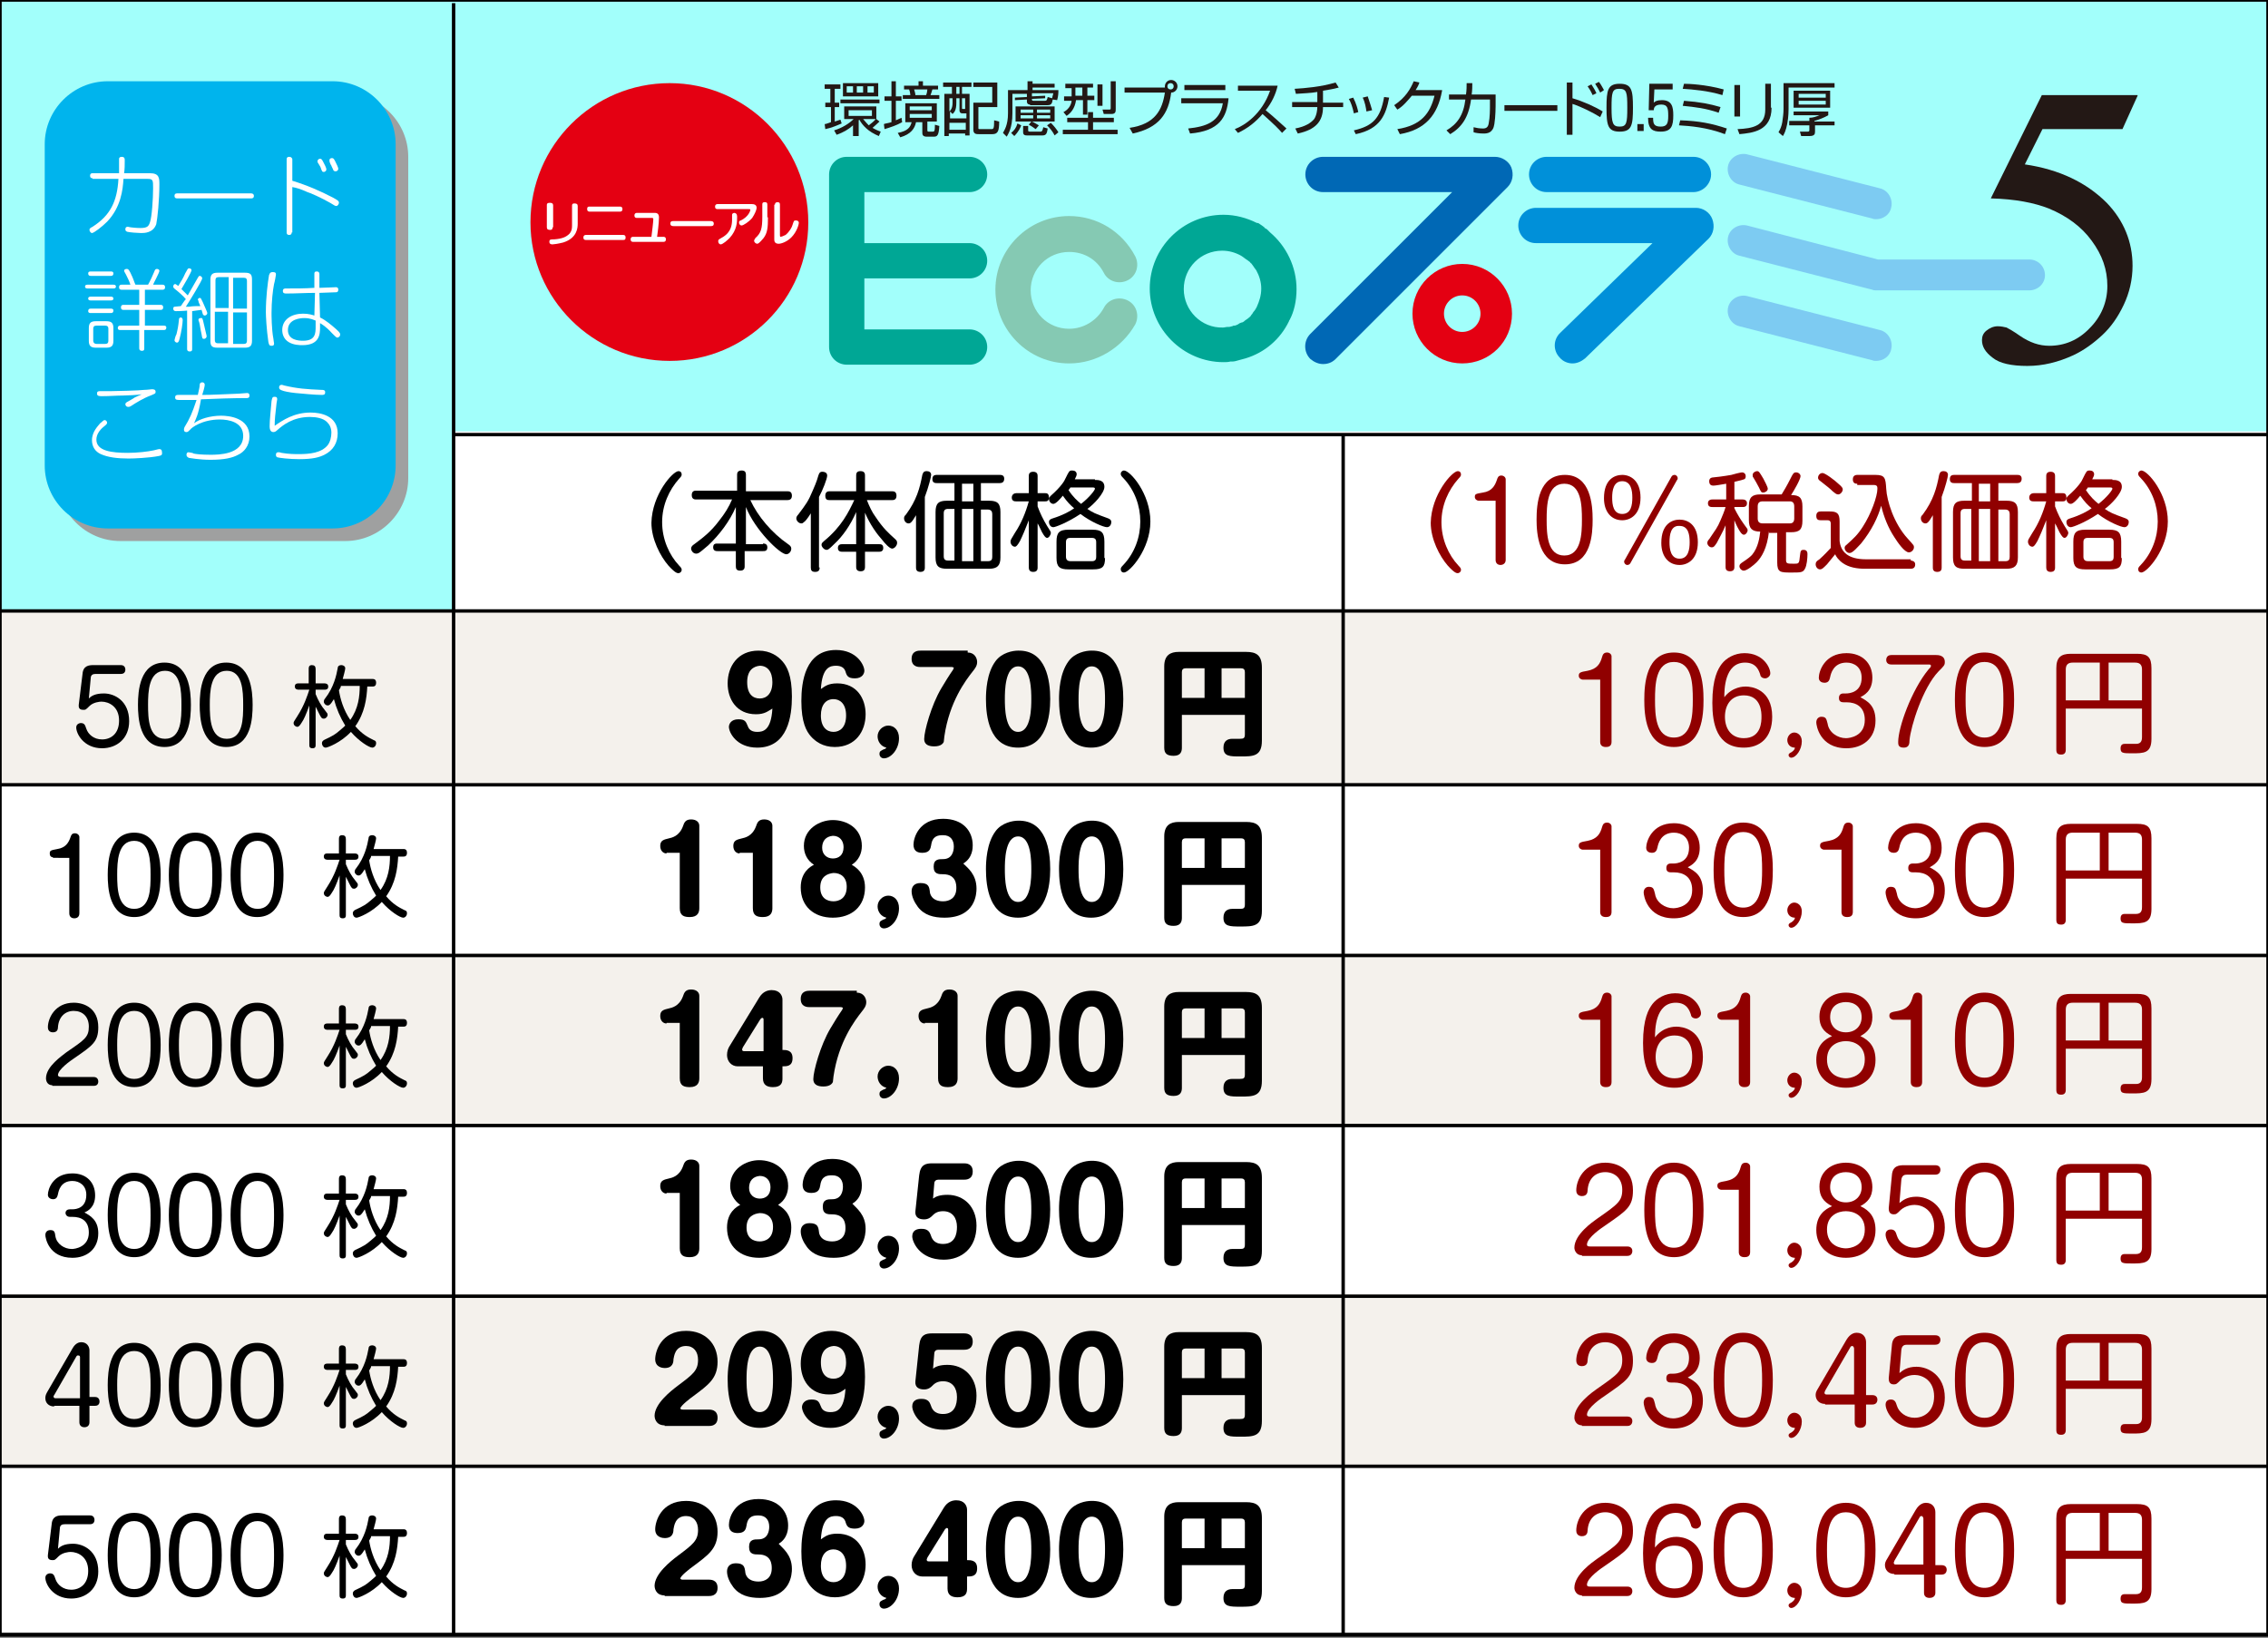 <?xml version="1.0" encoding="utf-8"?>
<!-- Generator: Adobe Illustrator 27.6.1, SVG Export Plug-In . SVG Version: 6.00 Build 0)  -->
<svg version="1.1" xmlns="http://www.w3.org/2000/svg" xmlns:xlink="http://www.w3.org/1999/xlink" x="0px" y="0px"
	 viewBox="0 0 360 260" style="enable-background:new 0 0 360 260;" xml:space="preserve">
<rect x="0" y="0" width="360" height="260" fill="#333333" stroke="none"/>
<style type="text/css">
	.st0{fill:#A2FFFB;}
	.st1{fill:#F4F1EC;}
	.st2{fill:#900000;}
	.st3{fill:none;stroke:#000000;stroke-width:0.54;stroke-miterlimit:10;}
	.st4{fill:none;stroke:#000000;stroke-width:0.518;stroke-miterlimit:10;}
	.st5{fill:#FFFFFF;}
	.st6{fill:#FFF799;}
	.st7{fill:none;stroke:#000000;stroke-width:0.51;stroke-miterlimit:10;}
	.st8{fill:none;stroke:#000000;stroke-width:0.508;stroke-miterlimit:10;}
	.st9{fill:none;stroke:#000000;stroke-width:0.54;stroke-miterlimit:10;}
	.st10{fill:#FDDEA2;}
	.st11{fill:#DF5665;}
	.st12{fill:#9FA0A0;}
	.st13{fill:#F39800;}
	.st14{display:none;}
	.st15{display:inline;}
	.st16{fill:none;stroke:#000000;stroke-width:0.519;stroke-miterlimit:10;}
	.st17{fill:none;stroke:#000000;stroke-width:0.508;stroke-miterlimit:10;}
	.st18{fill:#E6F0CE;}
	.st19{fill:#C9BA88;}
	.st20{fill:#00B4ED;}
	.st21{fill:#E6368D;}
	.st22{fill:none;stroke:#FFFFFF;stroke-width:8;}
	.st23{fill:#EA609E;}
	.st24{fill:#E50012;}
	.st25{fill:none;stroke:#0068B6;stroke-width:5.901;stroke-linecap:round;stroke-linejoin:round;}
	.st26{fill:#231815;}
	.st27{fill:none;stroke:#0068B6;stroke-width:4.938;stroke-linecap:round;stroke-linejoin:round;}
	.st28{fill:none;stroke:#009FE8;stroke-width:4.938;stroke-linecap:round;stroke-linejoin:round;}
	.st29{fill:none;stroke:#E50012;stroke-width:4.938;stroke-linecap:round;stroke-linejoin:round;}
	.st30{fill:none;stroke:#0068B6;stroke-width:5.46;stroke-linecap:round;stroke-linejoin:round;}
	.st31{fill:none;stroke:#0091DA;stroke-width:5.46;stroke-linecap:round;stroke-linejoin:round;}
	.st32{fill:none;stroke:#E50012;stroke-width:4.853;stroke-linecap:round;stroke-linejoin:round;}
	.st33{fill:none;stroke:#7DCCF3;stroke-width:4.853;stroke-linecap:round;stroke-linejoin:round;}
	.st34{fill:none;stroke:#0068B6;stroke-width:5.55;stroke-linecap:round;stroke-linejoin:round;}
	.st35{fill:none;stroke:#0091DA;stroke-width:5.55;stroke-linecap:round;stroke-linejoin:round;}
	.st36{fill:none;stroke:#E50012;stroke-width:4.933;stroke-linecap:round;stroke-linejoin:round;}
	.st37{fill:none;stroke:#7DCCF3;stroke-width:4.933;stroke-linecap:round;stroke-linejoin:round;}
	.st38{fill:#231815;stroke:#231815;stroke-width:0.308;}
	.st39{fill:#009FE8;}
	.st40{fill:#0068B6;}
	.st41{fill:none;stroke:#E6368D;stroke-width:4;stroke-linecap:round;stroke-linejoin:round;stroke-miterlimit:10;}
	.st42{fill:#0091DA;}
	.st43{fill:#7DCCF3;}
	.st44{fill:none;stroke:#0DAC67;stroke-width:6.986;stroke-linecap:round;stroke-linejoin:round;}
	.st45{fill:none;stroke:#AED15D;stroke-width:6.986;stroke-linecap:round;stroke-linejoin:round;}
	.st46{fill:#E40012;}
	.st47{fill:#0068B5;}
	.st48{fill:#0090D9;}
	.st49{fill:#00A795;}
	.st50{fill:#7DCBF2;}
	.st51{fill:#85C9B3;}
	.st52{fill:none;stroke:#85C9B3;stroke-width:5.618;stroke-linecap:round;stroke-miterlimit:10;}
	.st53{fill:#231815;stroke:#231815;stroke-width:0.313;}
</style>
<g id="罫線">
	<g>
		<rect y="20" class="st5" width="360" height="239.5"/>
		<polygon class="st0" points="360,68.5 72.1,68.5 71.9,97.1 0,97.1 0,0 360,0 		"/>
		<rect y="97.2" class="st1" width="360" height="27.5"/>
		<rect y="205.4" class="st1" width="360" height="27.5"/>
		<rect y="151.3" class="st1" width="360" height="27.5"/>
		<g>
			<path d="M13.1,107c0.1-1.3,1-1.4,1.7-1.4h4.4c0.6,0,0.7,0.5,0.7,0.7c0,0.1,0,0.7-0.7,0.7h-4c-0.4,0-0.8,0.1-0.8,0.7l-0.3,3.2
				c0.4-0.4,1-0.8,2.4-0.8c1.7,0,4,1.2,4,4.4c0,2.8-2,4.3-4.3,4.3c-2.9,0-4.1-2.3-4.1-3.3c0-0.6,0.6-0.7,0.7-0.7
				c0.6,0,0.7,0.3,0.9,0.9c0.3,0.9,1.2,1.7,2.5,1.7c1.4,0,2.7-0.9,2.7-3c0-2.2-1.6-3-2.8-3c-0.3,0-1.3,0.1-1.9,0.7
				c-0.6,0.6-0.6,0.6-1,0.6c-0.8,0-0.7-0.6-0.7-0.8L13.1,107z"/>
			<path d="M30.3,111.9c0,2.1-0.2,6.7-4.2,6.7c-4,0-4.2-4.7-4.2-6.7c0-2.2,0.3-6.7,4.2-6.7S30.3,109.7,30.3,111.9z M23.5,111.9
				c0,2.2,0.1,5.4,2.7,5.4s2.6-3.3,2.6-5.4c0-2.2-0.1-5.4-2.6-5.4C23.6,106.5,23.5,109.8,23.5,111.9z"/>
			<path d="M40.1,111.9c0,2.1-0.2,6.7-4.2,6.7c-4,0-4.2-4.7-4.2-6.7c0-2.2,0.3-6.7,4.2-6.7S40.1,109.7,40.1,111.9z M33.3,111.9
				c0,2.2,0.1,5.4,2.7,5.4s2.6-3.3,2.6-5.4c0-2.2-0.1-5.4-2.6-5.4C33.4,106.5,33.3,109.8,33.3,111.9z"/>
			<path d="M50.1,118.2c0,0.3,0,0.6-0.5,0.6c-0.5,0-0.5-0.3-0.5-0.6V112c-0.5,1.4-0.9,2.3-1.2,2.7c-0.3,0.5-0.5,0.7-0.7,0.7
				s-0.6-0.2-0.6-0.6c0-0.2,0.1-0.3,0.6-1.1c1.1-1.7,1.6-3.3,1.9-4.2h-1.7c-0.1,0-0.6,0-0.6-0.5s0.4-0.5,0.6-0.5H49v-2.3
				c0-0.2,0-0.6,0.5-0.6c0.4,0,0.6,0.2,0.6,0.6v2.3h1.4c0.1,0,0.6,0,0.6,0.5s-0.4,0.5-0.6,0.5h-1.4v0.7c0.4,1,0.9,1.9,1.5,2.6
				c0.4,0.5,0.4,0.5,0.4,0.7c0,0.3-0.3,0.6-0.6,0.6c-0.3,0-0.4-0.1-0.7-0.7c-0.1-0.2-0.4-0.8-0.6-1.2V118.2z M59.1,107.8
				c0.2,0,0.6,0,0.6,0.6c0,0.6-0.4,0.6-0.6,0.6h-0.8c-0.1,1.9-0.4,4.2-1.9,6.3c1.1,1.3,2.1,1.8,2.9,2.2c0.3,0.1,0.4,0.2,0.4,0.5
				c0,0.4-0.3,0.7-0.6,0.7c-0.5,0-2.1-1-3.4-2.5c-1.6,1.7-3.7,2.5-4,2.5c-0.4,0-0.6-0.4-0.6-0.7c0-0.3,0.2-0.4,0.3-0.5
				c1.5-0.7,1.8-0.9,2.5-1.5c0.5-0.4,0.8-0.7,0.9-0.8c-0.8-1.3-1.4-2.7-1.8-4.2c-0.6,1-0.8,1-1,1c-0.3,0-0.6-0.3-0.6-0.6
				c0-0.2,0.1-0.4,0.2-0.5c1.4-1.8,1.8-3.7,2-4.8c0-0.2,0.1-0.5,0.6-0.5c0.3,0,0.6,0.2,0.6,0.5c0,0.3-0.3,1.3-0.4,1.7H59.1z
				 M54.1,109c0,0.1-0.2,0.4-0.3,0.6c0.2,1.3,0.7,3.1,1.8,4.7c1.3-1.8,1.5-3.8,1.5-5.4H54.1z"/>
			<path d="M8.4,136.1c-0.2,0-0.5-0.1-0.5-0.6c0-0.5,0.2-0.5,1.2-0.7c1.3-0.2,1.8-1,2.1-1.9c0.1-0.3,0.2-0.6,0.7-0.6
				c0.4,0,0.7,0.3,0.7,0.6v12.1c0,0.6-0.4,0.8-0.8,0.8c-0.5,0-0.8-0.3-0.8-0.8v-8.8H8.4z"/>
			<path d="M25.5,138.9c0,2.1-0.2,6.7-4.2,6.7c-4,0-4.2-4.7-4.2-6.7c0-2.2,0.3-6.7,4.2-6.7S25.5,136.7,25.5,138.9z M18.6,138.9
				c0,2.2,0.1,5.4,2.7,5.4s2.6-3.3,2.6-5.4c0-2.2-0.1-5.4-2.6-5.4C18.7,133.5,18.6,136.8,18.6,138.9z"/>
			<path d="M35.2,138.9c0,2.1-0.2,6.7-4.2,6.7c-4,0-4.2-4.7-4.2-6.7c0-2.2,0.3-6.7,4.2-6.7S35.2,136.7,35.2,138.9z M28.4,138.9
				c0,2.2,0.1,5.4,2.7,5.4s2.6-3.3,2.6-5.4c0-2.2-0.1-5.4-2.6-5.4C28.5,133.5,28.4,136.8,28.4,138.9z"/>
			<path d="M45,138.9c0,2.1-0.2,6.7-4.2,6.7c-4,0-4.2-4.7-4.2-6.7c0-2.2,0.3-6.7,4.2-6.7S45,136.7,45,138.9z M38.2,138.9
				c0,2.2,0.1,5.4,2.7,5.4s2.6-3.3,2.6-5.4c0-2.2-0.1-5.4-2.6-5.4C38.3,133.5,38.2,136.8,38.2,138.9z"/>
			<path d="M54.9,145.2c0,0.3,0,0.6-0.5,0.6c-0.5,0-0.5-0.3-0.5-0.6V139c-0.5,1.4-0.9,2.3-1.2,2.7c-0.3,0.5-0.5,0.7-0.7,0.7
				s-0.6-0.2-0.6-0.6c0-0.2,0.1-0.3,0.6-1.1c1.1-1.7,1.6-3.3,1.9-4.2H52c-0.1,0-0.6,0-0.6-0.5s0.4-0.5,0.6-0.5h1.8v-2.3
				c0-0.2,0-0.6,0.5-0.6c0.4,0,0.6,0.2,0.6,0.6v2.3h1.4c0.1,0,0.6,0,0.6,0.5s-0.4,0.5-0.6,0.5h-1.4v0.7c0.4,1,0.9,1.9,1.5,2.6
				c0.4,0.5,0.4,0.5,0.4,0.7c0,0.3-0.3,0.6-0.6,0.6c-0.3,0-0.4-0.1-0.7-0.7c-0.1-0.2-0.4-0.8-0.6-1.2V145.2z M64,134.8
				c0.2,0,0.6,0,0.6,0.6c0,0.6-0.4,0.6-0.6,0.6h-0.8c-0.1,1.9-0.4,4.2-1.9,6.3c1.1,1.3,2.1,1.8,2.9,2.2c0.3,0.1,0.4,0.2,0.4,0.5
				c0,0.4-0.3,0.7-0.6,0.7c-0.5,0-2.1-1-3.4-2.5c-1.6,1.7-3.7,2.5-4,2.5c-0.4,0-0.6-0.4-0.6-0.7c0-0.3,0.2-0.4,0.3-0.5
				c1.5-0.7,1.8-0.9,2.5-1.5c0.5-0.4,0.8-0.7,0.9-0.8c-0.8-1.3-1.4-2.7-1.8-4.2c-0.6,1-0.8,1-1,1c-0.3,0-0.6-0.3-0.6-0.6
				c0-0.2,0.1-0.4,0.2-0.5c1.4-1.8,1.8-3.7,2-4.8c0-0.2,0.1-0.5,0.6-0.5c0.3,0,0.6,0.2,0.6,0.5c0,0.3-0.3,1.3-0.4,1.7H64z M58.9,136
				c0,0.1-0.2,0.4-0.3,0.6c0.2,1.3,0.7,3.1,1.8,4.7c1.3-1.8,1.5-3.8,1.5-5.4H58.9z"/>
			<path d="M8.3,172.3c-0.8,0-1-0.7-1-1.1c0-1.9,2.6-3.6,3.2-4.1c2.9-2,3.6-2.4,3.6-4.1c0-1.6-1-2.5-2.4-2.5c-1.4,0-2.4,1-2.5,2.6
				c0,0.3-0.1,0.8-0.8,0.8c-0.1,0-0.8,0-0.8-0.8c0-1.4,1.1-3.9,4.1-3.9c1.7,0,3.9,0.9,3.9,3.9c0,2.3-0.9,2.9-3.8,4.9
				c-0.6,0.4-2.6,1.8-2.6,2.7c0,0.2,0.3,0.3,0.5,0.3h5.2c0.6,0,0.7,0.5,0.7,0.7c0,0.1,0,0.7-0.7,0.7H8.3z"/>
			<path d="M25.5,165.9c0,2.1-0.2,6.7-4.2,6.7c-4,0-4.2-4.7-4.2-6.7c0-2.2,0.3-6.7,4.2-6.7S25.5,163.7,25.5,165.9z M18.6,165.9
				c0,2.2,0.1,5.4,2.7,5.4s2.6-3.3,2.6-5.4c0-2.2-0.1-5.4-2.6-5.4C18.7,160.5,18.6,163.8,18.6,165.9z"/>
			<path d="M35.2,165.9c0,2.1-0.2,6.7-4.2,6.7c-4,0-4.2-4.7-4.2-6.7c0-2.2,0.3-6.7,4.2-6.7S35.2,163.7,35.2,165.9z M28.4,165.9
				c0,2.2,0.1,5.4,2.7,5.4s2.6-3.3,2.6-5.4c0-2.2-0.1-5.4-2.6-5.4C28.5,160.5,28.4,163.8,28.4,165.9z"/>
			<path d="M45,165.9c0,2.1-0.2,6.7-4.2,6.7c-4,0-4.2-4.7-4.2-6.7c0-2.2,0.3-6.7,4.2-6.7S45,163.7,45,165.9z M38.2,165.9
				c0,2.2,0.1,5.4,2.7,5.4s2.6-3.3,2.6-5.4c0-2.2-0.1-5.4-2.6-5.4C38.3,160.5,38.2,163.8,38.2,165.9z"/>
			<path d="M54.9,172.2c0,0.3,0,0.6-0.5,0.6c-0.5,0-0.5-0.3-0.5-0.6V166c-0.5,1.4-0.9,2.3-1.2,2.7c-0.3,0.5-0.5,0.7-0.7,0.7
				s-0.6-0.2-0.6-0.6c0-0.2,0.1-0.3,0.6-1.1c1.1-1.7,1.6-3.3,1.9-4.2H52c-0.1,0-0.6,0-0.6-0.5s0.4-0.5,0.6-0.5h1.8v-2.3
				c0-0.2,0-0.6,0.5-0.6c0.4,0,0.6,0.2,0.6,0.6v2.3h1.4c0.1,0,0.6,0,0.6,0.5s-0.4,0.5-0.6,0.5h-1.4v0.7c0.4,1,0.9,1.9,1.5,2.6
				c0.4,0.5,0.4,0.5,0.4,0.7c0,0.3-0.3,0.6-0.6,0.6c-0.3,0-0.4-0.1-0.7-0.7c-0.1-0.2-0.4-0.8-0.6-1.2V172.2z M64,161.8
				c0.2,0,0.6,0,0.6,0.6c0,0.6-0.4,0.6-0.6,0.6h-0.8c-0.1,1.9-0.4,4.2-1.9,6.3c1.1,1.3,2.1,1.8,2.9,2.2c0.3,0.1,0.4,0.2,0.4,0.5
				c0,0.4-0.3,0.7-0.6,0.7c-0.5,0-2.1-1-3.4-2.5c-1.6,1.7-3.7,2.5-4,2.5c-0.4,0-0.6-0.4-0.6-0.7c0-0.3,0.2-0.4,0.3-0.5
				c1.5-0.7,1.8-0.9,2.5-1.5c0.5-0.4,0.8-0.7,0.9-0.8c-0.8-1.3-1.4-2.7-1.8-4.2c-0.6,1-0.8,1-1,1c-0.3,0-0.6-0.3-0.6-0.6
				c0-0.2,0.1-0.4,0.2-0.5c1.4-1.8,1.8-3.7,2-4.8c0-0.2,0.1-0.5,0.6-0.5c0.3,0,0.6,0.2,0.6,0.5c0,0.3-0.3,1.3-0.4,1.7H64z M58.9,163
				c0,0.1-0.2,0.4-0.3,0.6c0.2,1.3,0.7,3.1,1.8,4.7c1.3-1.8,1.5-3.8,1.5-5.4H58.9z"/>
			<path d="M11.1,193.2c-0.6,0-0.7-0.5-0.7-0.6c0-0.4,0.3-0.6,0.7-0.6h0.4c0.6,0,2.2-0.2,2.2-2.3c0-1.5-1.1-2.2-2.2-2.2
				c-1.9,0-2.2,1.6-2.3,2.1c-0.1,0.4-0.2,0.8-0.8,0.8c-0.3,0-0.8-0.2-0.8-0.7c0-0.9,0.8-3.4,3.9-3.4c2.2,0,3.6,1.4,3.6,3.5
				c0,1.9-1.2,2.5-1.7,2.7c0.9,0.5,2.2,1.2,2.2,3.3c0,2.5-1.8,3.9-4.1,3.9c-3.8,0-4.3-3.2-4.3-3.6c0-0.5,0.3-0.8,0.8-0.8
				c0.7,0,0.7,0.4,0.8,1c0.2,1.2,1.4,2,2.6,2c0.5,0,2.7-0.3,2.7-2.6c0-1.9-1.2-2.5-2.6-2.5H11.1z"/>
			<path d="M25.5,192.9c0,2.1-0.2,6.7-4.2,6.7c-4,0-4.2-4.7-4.2-6.7c0-2.2,0.3-6.7,4.2-6.7S25.5,190.7,25.5,192.9z M18.6,192.9
				c0,2.2,0.1,5.4,2.7,5.4s2.6-3.3,2.6-5.4c0-2.2-0.1-5.4-2.6-5.4C18.7,187.5,18.6,190.8,18.6,192.9z"/>
			<path d="M35.2,192.9c0,2.1-0.2,6.7-4.2,6.7c-4,0-4.2-4.7-4.2-6.7c0-2.2,0.3-6.7,4.2-6.7S35.2,190.7,35.2,192.9z M28.4,192.9
				c0,2.2,0.1,5.4,2.7,5.4s2.6-3.3,2.6-5.4c0-2.2-0.1-5.4-2.6-5.4C28.5,187.5,28.4,190.8,28.4,192.9z"/>
			<path d="M45,192.9c0,2.1-0.2,6.7-4.2,6.7c-4,0-4.2-4.7-4.2-6.7c0-2.2,0.3-6.7,4.2-6.7S45,190.7,45,192.9z M38.2,192.9
				c0,2.2,0.1,5.4,2.7,5.4s2.6-3.3,2.6-5.4c0-2.2-0.1-5.4-2.6-5.4C38.3,187.5,38.2,190.8,38.2,192.9z"/>
			<path d="M54.9,199.2c0,0.3,0,0.6-0.5,0.6c-0.5,0-0.5-0.3-0.5-0.6V193c-0.5,1.4-0.9,2.3-1.2,2.7c-0.3,0.5-0.5,0.7-0.7,0.7
				s-0.6-0.2-0.6-0.6c0-0.2,0.1-0.3,0.6-1.1c1.1-1.7,1.6-3.3,1.9-4.2H52c-0.1,0-0.6,0-0.6-0.5s0.4-0.5,0.6-0.5h1.8v-2.3
				c0-0.2,0-0.6,0.5-0.6c0.4,0,0.6,0.2,0.6,0.6v2.3h1.4c0.1,0,0.6,0,0.6,0.5s-0.4,0.5-0.6,0.5h-1.4v0.7c0.4,1,0.9,1.9,1.5,2.6
				c0.4,0.5,0.4,0.5,0.4,0.7c0,0.3-0.3,0.6-0.6,0.6c-0.3,0-0.4-0.1-0.7-0.7c-0.1-0.2-0.4-0.8-0.6-1.2V199.2z M64,188.8
				c0.2,0,0.6,0,0.6,0.6c0,0.6-0.4,0.6-0.6,0.6h-0.8c-0.1,1.9-0.4,4.2-1.9,6.3c1.1,1.3,2.1,1.8,2.9,2.2c0.3,0.1,0.4,0.2,0.4,0.5
				c0,0.4-0.3,0.7-0.6,0.7c-0.5,0-2.1-1-3.4-2.5c-1.6,1.7-3.7,2.5-4,2.5c-0.4,0-0.6-0.4-0.6-0.7c0-0.3,0.2-0.4,0.3-0.5
				c1.5-0.7,1.8-0.9,2.5-1.5c0.5-0.4,0.8-0.7,0.9-0.8c-0.8-1.3-1.4-2.7-1.8-4.2c-0.6,1-0.8,1-1,1c-0.3,0-0.6-0.3-0.6-0.6
				c0-0.2,0.1-0.4,0.2-0.5c1.4-1.8,1.8-3.7,2-4.8c0-0.2,0.1-0.5,0.6-0.5c0.3,0,0.6,0.2,0.6,0.5c0,0.3-0.3,1.3-0.4,1.7H64z M58.9,190
				c0,0.1-0.2,0.4-0.3,0.6c0.2,1.3,0.7,3.1,1.8,4.7c1.3-1.8,1.5-3.8,1.5-5.4H58.9z"/>
			<path d="M8.6,223.3c-0.9,0-1.4-0.6-1.4-1.3c0-0.2,0-0.5,0.3-1l4-6.9c0.5-0.9,1.1-1,1.4-1c0.9,0,1.3,0.7,1.3,1.3v7.4h0.9
				c0.6,0,0.7,0.5,0.7,0.7c0,0.1,0,0.7-0.7,0.7h-0.9v2.6c0,0.6-0.4,0.8-0.8,0.8c-0.5,0-0.8-0.3-0.8-0.8v-2.6H8.6z M12.7,222v-6.5
				c0-0.1,0-0.3-0.3-0.3c-0.1,0-0.2,0-0.3,0.2l-3.5,6.1c0,0-0.1,0.1-0.1,0.2c0,0.2,0.1,0.3,0.3,0.3H12.7z"/>
			<path d="M25.5,219.9c0,2.1-0.2,6.7-4.2,6.7c-4,0-4.2-4.7-4.2-6.7c0-2.2,0.3-6.7,4.2-6.7S25.5,217.7,25.5,219.9z M18.6,219.9
				c0,2.2,0.1,5.4,2.7,5.4s2.6-3.3,2.6-5.4c0-2.2-0.1-5.4-2.6-5.4C18.7,214.5,18.6,217.8,18.6,219.9z"/>
			<path d="M35.2,219.9c0,2.1-0.2,6.7-4.2,6.7c-4,0-4.2-4.7-4.2-6.7c0-2.2,0.3-6.7,4.2-6.7S35.2,217.7,35.2,219.9z M28.4,219.9
				c0,2.2,0.1,5.4,2.7,5.4s2.6-3.3,2.6-5.4c0-2.2-0.1-5.4-2.6-5.4C28.5,214.5,28.4,217.8,28.4,219.9z"/>
			<path d="M45,219.9c0,2.1-0.2,6.7-4.2,6.7c-4,0-4.2-4.7-4.2-6.7c0-2.2,0.3-6.7,4.2-6.7S45,217.7,45,219.9z M38.2,219.9
				c0,2.2,0.1,5.4,2.7,5.4s2.6-3.3,2.6-5.4c0-2.2-0.1-5.4-2.6-5.4C38.3,214.5,38.2,217.8,38.2,219.9z"/>
			<path d="M54.9,226.2c0,0.3,0,0.6-0.5,0.6c-0.5,0-0.5-0.3-0.5-0.6V220c-0.5,1.4-0.9,2.3-1.2,2.7c-0.3,0.5-0.5,0.7-0.7,0.7
				s-0.6-0.2-0.6-0.6c0-0.2,0.1-0.3,0.6-1.1c1.1-1.7,1.6-3.3,1.9-4.2H52c-0.1,0-0.6,0-0.6-0.5s0.4-0.5,0.6-0.5h1.8v-2.3
				c0-0.2,0-0.6,0.5-0.6c0.4,0,0.6,0.2,0.6,0.6v2.3h1.4c0.1,0,0.6,0,0.6,0.5s-0.4,0.5-0.6,0.5h-1.4v0.7c0.4,1,0.9,1.9,1.5,2.6
				c0.4,0.5,0.4,0.5,0.4,0.7c0,0.3-0.3,0.6-0.6,0.6c-0.3,0-0.4-0.1-0.7-0.7c-0.1-0.2-0.4-0.8-0.6-1.2V226.2z M64,215.8
				c0.2,0,0.6,0,0.6,0.6c0,0.6-0.4,0.6-0.6,0.6h-0.8c-0.1,1.9-0.4,4.2-1.9,6.3c1.1,1.3,2.1,1.8,2.9,2.2c0.3,0.1,0.4,0.2,0.4,0.5
				c0,0.4-0.3,0.7-0.6,0.7c-0.5,0-2.1-1-3.4-2.5c-1.6,1.7-3.7,2.5-4,2.5c-0.4,0-0.6-0.4-0.6-0.7c0-0.3,0.2-0.4,0.3-0.5
				c1.5-0.7,1.8-0.9,2.5-1.5c0.5-0.4,0.8-0.7,0.9-0.8c-0.8-1.3-1.4-2.7-1.8-4.2c-0.6,1-0.8,1-1,1c-0.3,0-0.6-0.3-0.6-0.6
				c0-0.2,0.1-0.4,0.2-0.5c1.4-1.8,1.8-3.7,2-4.8c0-0.2,0.1-0.5,0.6-0.5c0.3,0,0.6,0.2,0.6,0.5c0,0.3-0.3,1.3-0.4,1.7H64z M58.9,217
				c0,0.1-0.2,0.4-0.3,0.6c0.2,1.3,0.7,3.1,1.8,4.7c1.3-1.8,1.5-3.8,1.5-5.4H58.9z"/>
			<path d="M8.2,242c0.1-1.3,1-1.4,1.7-1.4h4.4c0.6,0,0.7,0.5,0.7,0.7c0,0.1,0,0.7-0.7,0.7h-4c-0.4,0-0.8,0.1-0.8,0.7l-0.3,3.2
				c0.4-0.4,1-0.8,2.4-0.8c1.7,0,4,1.2,4,4.4c0,2.8-2,4.3-4.3,4.3c-2.9,0-4.1-2.3-4.1-3.3c0-0.6,0.6-0.7,0.7-0.7
				c0.6,0,0.7,0.3,0.9,0.9c0.3,0.9,1.2,1.7,2.5,1.7c1.4,0,2.7-0.9,2.7-3c0-2.2-1.6-3-2.8-3c-0.3,0-1.3,0.1-1.9,0.7
				c-0.6,0.6-0.6,0.6-1,0.6c-0.8,0-0.7-0.6-0.7-0.8L8.2,242z"/>
			<path d="M25.5,246.9c0,2.1-0.2,6.7-4.2,6.7c-4,0-4.2-4.7-4.2-6.7c0-2.2,0.3-6.7,4.2-6.7S25.5,244.7,25.5,246.9z M18.6,246.9
				c0,2.2,0.1,5.4,2.7,5.4s2.6-3.3,2.6-5.4c0-2.2-0.1-5.4-2.6-5.4C18.7,241.5,18.6,244.8,18.6,246.9z"/>
			<path d="M35.2,246.9c0,2.1-0.2,6.7-4.2,6.7c-4,0-4.2-4.7-4.2-6.7c0-2.2,0.3-6.7,4.2-6.7S35.2,244.7,35.2,246.9z M28.4,246.9
				c0,2.2,0.1,5.4,2.7,5.4s2.6-3.3,2.6-5.4c0-2.2-0.1-5.4-2.6-5.4C28.5,241.5,28.4,244.8,28.4,246.9z"/>
			<path d="M45,246.9c0,2.1-0.2,6.7-4.2,6.7c-4,0-4.2-4.7-4.2-6.7c0-2.2,0.3-6.7,4.2-6.7S45,244.7,45,246.9z M38.2,246.9
				c0,2.2,0.1,5.4,2.7,5.4s2.6-3.3,2.6-5.4c0-2.2-0.1-5.4-2.6-5.4C38.3,241.5,38.2,244.8,38.2,246.9z"/>
			<path d="M54.9,253.2c0,0.3,0,0.6-0.5,0.6c-0.5,0-0.5-0.3-0.5-0.6V247c-0.5,1.4-0.9,2.3-1.2,2.7c-0.3,0.5-0.5,0.7-0.7,0.7
				s-0.6-0.2-0.6-0.6c0-0.2,0.1-0.3,0.6-1.1c1.1-1.7,1.6-3.3,1.9-4.2H52c-0.1,0-0.6,0-0.6-0.5s0.4-0.5,0.6-0.5h1.8v-2.3
				c0-0.2,0-0.6,0.5-0.6c0.4,0,0.6,0.2,0.6,0.6v2.3h1.4c0.1,0,0.6,0,0.6,0.5s-0.4,0.5-0.6,0.5h-1.4v0.7c0.4,1,0.9,1.9,1.5,2.6
				c0.4,0.5,0.4,0.5,0.4,0.7c0,0.3-0.3,0.6-0.6,0.6c-0.3,0-0.4-0.1-0.7-0.7c-0.1-0.2-0.4-0.8-0.6-1.2V253.2z M64,242.8
				c0.2,0,0.6,0,0.6,0.6c0,0.6-0.4,0.6-0.6,0.6h-0.8c-0.1,1.9-0.4,4.2-1.9,6.3c1.1,1.3,2.1,1.8,2.9,2.2c0.3,0.1,0.4,0.2,0.4,0.5
				c0,0.4-0.3,0.7-0.6,0.7c-0.5,0-2.1-1-3.4-2.5c-1.6,1.7-3.7,2.5-4,2.5c-0.4,0-0.6-0.4-0.6-0.7c0-0.3,0.2-0.4,0.3-0.5
				c1.5-0.7,1.8-0.9,2.5-1.5c0.5-0.4,0.8-0.7,0.9-0.8c-0.8-1.3-1.4-2.7-1.8-4.2c-0.6,1-0.8,1-1,1c-0.3,0-0.6-0.3-0.6-0.6
				c0-0.2,0.1-0.4,0.2-0.5c1.4-1.8,1.8-3.7,2-4.8c0-0.2,0.1-0.5,0.6-0.5c0.3,0,0.6,0.2,0.6,0.5c0,0.3-0.3,1.3-0.4,1.7H64z M58.9,244
				c0,0.1-0.2,0.4-0.3,0.6c0.2,1.3,0.7,3.1,1.8,4.7c1.3-1.8,1.5-3.8,1.5-5.4H58.9z"/>
		</g>
		<g>
			<path d="M107.7,74.8c0.3,0,0.5,0.2,0.5,0.5c0,0.2,0,0.3-0.4,0.7c-1.6,1.8-2.7,4.2-2.7,6.9c0,2.7,1.1,5.2,2.7,6.9
				c0.4,0.4,0.4,0.5,0.4,0.7c0,0.3-0.3,0.5-0.5,0.5c-0.2,0-0.5,0-1.6-1.2c-1.3-1.5-2.7-4.2-2.7-6.8
				C103.5,78.5,106.8,74.8,107.7,74.8z"/>
			<path d="M121.1,86.3c0.2,0,0.7,0,0.7,0.6c0,0.6-0.4,0.6-0.7,0.6h-2.9v2.4c0,0.2,0,0.7-0.7,0.7c-0.6,0-0.7-0.3-0.7-0.7v-2.4h-2.9
				c-0.2,0-0.7,0-0.7-0.6c0-0.6,0.4-0.6,0.7-0.6h2.9v-5.8c-1,2.3-2.6,4.4-4.4,6.1c-0.7,0.6-1.3,1.1-1.5,1.2
				c-0.2,0.1-0.3,0.1-0.4,0.1c-0.5,0-0.8-0.5-0.8-0.8c0-0.3,0.2-0.5,0.5-0.7c1.2-0.9,2.6-1.9,4-3.8c0.8-1,1.5-2.1,2-3.3h-5.7
				c-0.2,0-0.7,0-0.7-0.7c0-0.7,0.5-0.7,0.7-0.7h6.5v-2.5c0-0.2,0-0.7,0.7-0.7c0.5,0,0.7,0.2,0.7,0.7V78h6.6c0.2,0,0.7,0,0.7,0.7
				c0,0.6-0.4,0.7-0.7,0.7h-5.9c1.2,2.6,3.4,5.2,6,7c0.3,0.2,0.5,0.4,0.5,0.7c0,0.5-0.4,0.9-0.8,0.9c-1,0-5-3.9-6.4-7.5v5.9H121.1z"
				/>
			<path d="M130.1,90.1c0,0.2,0,0.7-0.7,0.7c-0.6,0-0.7-0.3-0.7-0.7v-8.6c-0.5,0.8-0.9,1.3-1.1,1.4c-0.1,0.1-0.2,0.2-0.4,0.2
				c-0.4,0-0.8-0.4-0.8-0.8c0-0.2,0.1-0.4,0.3-0.6c1.2-1.6,1.6-2.1,2.3-3.8c0.2-0.5,0.6-1.3,0.9-2.4c0.1-0.3,0.2-0.6,0.6-0.6
				c0.1,0,0.8,0,0.8,0.6c0,0.5-0.7,2.3-1.3,3.4V90.1z M135.9,81.3c-0.9,2.1-2.2,3.9-3.4,5c-1,1-1.1,1-1.3,1c-0.4,0-0.8-0.5-0.8-0.8
				c0-0.3,0.2-0.4,0.4-0.6c2.8-2.3,3.9-4.6,4.8-6.5h-3.9c-0.3,0-0.7,0-0.7-0.7c0-0.7,0.5-0.7,0.7-0.7h4.2v-2.5
				c0-0.5,0.2-0.7,0.7-0.7c0.7,0,0.7,0.5,0.7,0.7V78h4.3c0.2,0,0.7,0,0.7,0.7c0,0.7-0.5,0.7-0.7,0.7h-4c0.4,1,0.8,1.9,1.4,2.7
				c1.2,1.8,2,2.5,3.1,3.5c0.2,0.2,0.3,0.3,0.3,0.6c0,0.4-0.4,0.9-0.8,0.9c-0.4,0-1.2-0.9-1.5-1.3c-0.9-1-2-2.5-2.8-4.4v5h2.2
				c0.3,0,0.7,0,0.7,0.6c0,0.6-0.5,0.6-0.7,0.6h-2.2v2.4c0,0.5-0.2,0.7-0.7,0.7c-0.7,0-0.7-0.5-0.7-0.7v-2.4h-2.2
				c-0.2,0-0.7,0-0.7-0.6c0-0.6,0.5-0.6,0.7-0.6h2.2V81.3z"/>
			<path d="M146.8,90.1c0,0.2,0,0.7-0.7,0.7c-0.7,0-0.7-0.5-0.7-0.7v-8.3c-0.7,1.2-0.9,1.3-1.2,1.3c-0.4,0-0.7-0.4-0.7-0.8
				c0-0.3,0.1-0.4,0.3-0.6c1.7-2.3,2.2-4.2,2.6-6.3c0.1-0.2,0.1-0.6,0.7-0.6c0.4,0,0.7,0.2,0.7,0.6c0,0.3-0.4,1.9-1,3.5V90.1z
				 M155.7,79.5h1.3c1.3,0,1.8,0.4,1.8,1.8v7.2c0,1.3-0.5,1.8-1.8,1.8h-6.7c-1.3,0-1.8-0.4-1.8-1.8v-7.2c0-1.4,0.5-1.8,1.8-1.8h1.2
				v-2.8h-2.8c-0.2,0-0.7,0-0.7-0.6c0-0.5,0.2-0.7,0.7-0.7h10c0.2,0,0.7,0,0.7,0.6c0,0.6-0.4,0.7-0.7,0.7h-3V79.5z M151.5,89.1v-8.3
				h-1c-0.5,0-0.7,0.2-0.7,0.7v6.8c0,0.5,0.2,0.7,0.7,0.7H151.5z M154.5,76.8h-1.8v2.8h1.8V76.8z M154.5,89.1v-8.3h-1.8v8.3H154.5z
				 M155.7,89.1h1.1c0.6,0,0.7-0.3,0.7-0.7v-6.8c0-0.4-0.2-0.7-0.7-0.7h-1.1V89.1z"/>
			<path d="M164.7,90.1c0,0.2,0,0.7-0.7,0.7c-0.6,0-0.7-0.4-0.7-0.7v-7.5c-0.5,1.3-1,2.5-1.4,3.3c-0.4,0.7-0.6,0.9-0.8,0.9
				c-0.4,0-0.7-0.4-0.7-0.8c0-0.3,0.1-0.4,0.7-1.4c1-1.5,1.7-3.2,2.2-5h-2c-0.2,0-0.7,0-0.7-0.6c0-0.5,0.4-0.7,0.7-0.7h2v-2.7
				c0-0.2,0-0.7,0.7-0.7c0.7,0,0.7,0.5,0.7,0.7v2.7h1.2c0.2,0,0.6,0,0.6,0.7c0,0.6-0.4,0.6-0.6,0.6h-1.2v0.8
				c0.4,1.1,0.9,2.1,1.5,3.1c0.5,0.8,0.6,0.9,0.6,1.1c0,0.3-0.3,0.8-0.6,0.8c-0.2,0-0.4-0.2-0.8-0.9c-0.4-0.8-0.4-0.9-0.7-1.4V90.1z
				 M173.8,76.2c0.5,0,1.5,0,1.5,1.1c0,1-1.7,2.8-2.7,3.5c0.9,0.6,1.1,0.7,3.3,1.5c0.2,0.1,0.5,0.2,0.5,0.6c0,0.3-0.2,0.8-0.7,0.8
				c-0.5,0-2.5-0.8-4.2-2.1c-2.1,1.4-4,2.1-4.3,2.1c-0.5,0-0.7-0.5-0.7-0.8c0-0.4,0.3-0.5,0.6-0.6c1.6-0.5,2.7-1.1,3.4-1.6
				c-0.6-0.5-1.1-1-1.8-2c-0.4,0.5-1.1,1.3-1.5,1.3c-0.4,0-0.7-0.4-0.7-0.8c0-0.2,0.1-0.3,0.3-0.5c1.6-1.4,2.2-2.4,2.3-2.7
				c0.6-1.2,0.6-1.3,1.1-1.3c0.4,0,0.7,0.2,0.7,0.6c0,0.2-0.1,0.4-0.3,0.8H173.8z M175.4,88.6c0,1.4-0.4,1.8-1.9,1.8h-3.9
				c-1.4,0-1.9-0.4-1.9-1.8V86c0-1.4,0.4-1.9,1.9-1.9h3.8c1.4,0,1.9,0.4,1.9,1.9V88.6z M174,86.1c0-0.5-0.2-0.7-0.7-0.7h-3.4
				c-0.5,0-0.7,0.2-0.7,0.7v2.3c0,0.5,0.3,0.7,0.7,0.7h3.4c0.5,0,0.7-0.2,0.7-0.7V86.1z M169.9,77.4c-0.1,0.2-0.2,0.3-0.3,0.4
				c0.7,1.1,1.5,1.8,2,2.2c1.4-1.1,2.2-2.2,2.2-2.4c0-0.2-0.2-0.2-0.3-0.2H169.9z"/>
			<path d="M178.4,90.9c-0.3,0-0.5-0.2-0.5-0.5c0-0.2,0-0.3,0.4-0.7c1.8-1.9,2.7-4.4,2.7-6.9s-0.9-5-2.7-6.9
				c-0.4-0.4-0.4-0.5-0.4-0.7c0-0.3,0.3-0.5,0.5-0.5c1,0,4.2,3.7,4.2,8.1C182.6,87.2,179.3,90.9,178.4,90.9z"/>
		</g>
		<g>
			<path class="st2" d="M231.4,74.8c0.3,0,0.5,0.2,0.5,0.5c0,0.2,0,0.3-0.4,0.7c-1.6,1.8-2.7,4.2-2.7,6.9c0,2.7,1.1,5.2,2.7,6.9
				c0.4,0.4,0.4,0.5,0.4,0.7c0,0.3-0.3,0.5-0.5,0.5c-0.2,0-0.5,0-1.6-1.2c-1.3-1.5-2.7-4.2-2.7-6.8
				C227.2,78.5,230.5,74.8,231.4,74.8z"/>
			<path class="st2" d="M234.7,79.5c-0.2,0-0.6-0.2-0.6-0.6c0-0.5,0.2-0.5,1.3-0.7c1.4-0.2,1.9-1.1,2.2-2c0.1-0.3,0.2-0.7,0.7-0.7
				c0.4,0,0.7,0.3,0.7,0.6v12.8c0,0.6-0.5,0.8-0.8,0.8c-0.5,0-0.8-0.3-0.8-0.8v-9.4H234.7z"/>
			<path class="st2" d="M252.8,82.5c0,2.2-0.2,7.1-4.4,7.1c-4.2,0-4.5-4.9-4.5-7.1c0-2.4,0.3-7.1,4.5-7.1
				C252.5,75.4,252.8,80.2,252.8,82.5z M245.5,82.5c0,2.3,0.1,5.7,2.8,5.7c2.7,0,2.8-3.5,2.8-5.7c0-2.3-0.1-5.7-2.8-5.7
				C245.6,76.8,245.5,80.2,245.5,82.5z"/>
			<path class="st2" d="M260.4,79c0,2.7-1.6,3.6-2.9,3.6c-1.7,0-2.9-1.3-2.9-3.5c0-3.1,1.8-3.7,2.9-3.7
				C258.8,75.4,260.4,76.3,260.4,79z M255.9,79c0,1.2,0.2,2.6,1.6,2.6c1.4,0,1.6-1.4,1.6-2.6c0-1.1-0.2-2.6-1.6-2.6
				S255.9,77.9,255.9,79z M258.8,89.4c-0.1,0.2-0.3,0.3-0.5,0.3c-0.3,0-0.5-0.3-0.5-0.5c0-0.1,0-0.2,0.1-0.3l7.4-13.2
				c0.1-0.2,0.3-0.3,0.5-0.3c0.3,0,0.5,0.3,0.5,0.5c0,0.1,0,0.2-0.1,0.3L258.8,89.4z M269.5,86.1c0,2.7-1.6,3.6-2.9,3.6
				c-1.7,0-2.9-1.3-2.9-3.5c0-3.1,1.8-3.7,2.9-3.7C267.9,82.5,269.5,83.3,269.5,86.1z M265,86.1c0,1.1,0.2,2.6,1.6,2.6
				s1.6-1.5,1.6-2.6c0-1.2-0.2-2.6-1.6-2.6C265.2,83.4,265,84.9,265,86.1z"/>
			<path class="st2" d="M275.3,79.3h1.3c0.1,0,0.7,0,0.7,0.6c0,0.6-0.5,0.6-0.7,0.6h-1.3v0.2c0.5,1,1,1.8,1.5,2.5
				c0.6,0.8,0.6,0.8,0.6,1c0,0.3-0.3,0.7-0.6,0.7c-0.2,0-0.4-0.2-0.6-0.5c-0.2-0.3-0.6-1-0.9-1.8v7.4c0,0.2,0,0.7-0.7,0.7
				c-0.7,0-0.7-0.5-0.7-0.7v-6.6c-0.4,1-1.1,2.2-1.4,2.8c-0.4,0.6-0.5,0.7-0.8,0.7c-0.4,0-0.7-0.4-0.7-0.7c0-0.2,0.1-0.4,0.3-0.6
				c1-1.5,1.3-1.8,1.8-3c0.3-0.7,0.6-1.4,0.8-2.1h-2.1c-0.2,0-0.7,0-0.7-0.6c0-0.6,0.6-0.6,0.7-0.6h2.2v-2.5c-0.6,0.1-1.7,0.3-2,0.3
				c-0.2,0-0.7,0-0.7-0.7c0-0.5,0.4-0.6,0.6-0.6c0.2,0,1.8-0.2,2.9-0.4c0.3-0.1,1.5-0.4,1.7-0.4c0.4,0,0.6,0.3,0.6,0.6
				c0,0.4-0.2,0.5-0.3,0.5c-0.2,0.1-0.7,0.2-1.5,0.4V79.3z M280.8,84.3c-0.3,2.8-1.2,4.2-2,5c-0.4,0.4-1.5,1.3-2,1.3
				c-0.4,0-0.7-0.4-0.7-0.7c0-0.3,0.2-0.4,0.3-0.5c1.2-0.8,1.4-1,1.7-1.3c1-1.2,1.2-2.8,1.3-3.7c-1.3,0-1.8-0.5-1.8-1.8v-2.3
				c0-1.4,0.6-1.8,1.8-1.8h3.4c0.3-0.5,0.8-1.3,1.4-2.5c0.4-0.8,0.5-1,0.9-1c0.4,0,0.7,0.3,0.7,0.6c0,0.5-1.1,2.4-1.5,3
				c1.3,0,1.8,0.4,1.8,1.8v2.3c0,1.4-0.5,1.8-1.8,1.8h-0.8v4.4c0,0.6,0.2,0.6,1.3,0.6c0.7,0,0.8,0,0.9-1.2c0.1-0.8,0.1-1,0.6-1
				c0.6,0,0.6,0.5,0.6,0.7c0,0.6-0.1,1.8-0.4,2.3c-0.3,0.6-0.7,0.6-2.1,0.6c-1.8,0-2.3,0-2.3-1.6v-4.7H280.8z M279.9,76
				c0.2,0.4,0.7,1.3,0.7,1.6c0,0.4-0.5,0.6-0.7,0.6c-0.4,0-0.4-0.2-0.7-0.8c-0.3-0.6-0.6-1.1-0.9-1.6c-0.1-0.1-0.1-0.2-0.1-0.4
				c0-0.4,0.5-0.6,0.7-0.6C279.2,74.8,279.3,75,279.9,76z M284.8,80.4c0-0.6-0.3-0.8-0.7-0.8h-4.3c-0.5,0-0.8,0.2-0.8,0.8v1.9
				c0,0.5,0.2,0.8,0.8,0.8h4.3c0.5,0,0.7-0.3,0.7-0.8V80.4z"/>
			<path class="st2" d="M303.3,89c0.2,0,0.7,0.1,0.7,0.6c0,0.6-0.4,0.7-0.7,0.7H296c-1.2,0-2.5-0.2-3.5-0.9
				c-0.7-0.5-1.1-1.1-1.2-1.4c-0.4,0.5-0.9,1.1-1.3,1.6c-0.6,0.6-0.8,0.8-1.1,0.8c-0.4,0-0.7-0.4-0.7-0.8c0-0.3,0.1-0.5,0.6-0.8
				c0.9-0.8,1.4-1.4,1.8-1.8v-3.8c0-0.2,0-0.6-0.5-0.6h-1.1c-0.4,0-0.7-0.1-0.7-0.7c0-0.6,0.4-0.7,0.7-0.7h1.4
				c1.2,0,1.6,0.3,1.6,1.6v3.1c0.2,1.7,1.3,2.9,4.2,2.9H303.3z M289.3,75.1c0.4,0,2,1.2,2.5,1.7c0.6,0.5,0.7,0.7,0.7,0.9
				c0,0.4-0.4,0.8-0.7,0.8c-0.3,0-0.4-0.1-0.9-0.5c-0.4-0.4-0.9-0.8-1.8-1.5c-0.3-0.2-0.4-0.3-0.5-0.5
				C288.5,75.6,288.8,75.1,289.3,75.1z M294.8,76.8c-0.2,0-0.7,0-0.7-0.7c0-0.7,0.6-0.7,0.7-0.7h2.9c1.5,0,1.6,0.5,1.7,2.2
				c0.1,1.9,1.2,5.5,3.4,7.9c1,1.1,1,1.1,1,1.4c0,0.4-0.4,0.8-0.8,0.8c-0.7,0-1.8-1.6-2.3-2.4c-1-1.5-1.7-3.3-2.1-5
				c-0.5,1.8-1.5,3.9-3.2,6c-0.5,0.5-1.3,1.5-1.8,1.5c-0.5,0-0.8-0.5-0.8-0.8c0-0.1,0-0.3,0.3-0.5c1.2-1.1,1.7-1.5,2.6-2.9
				c1.3-2,2.3-4.8,2.3-6c0-0.3,0-0.6-0.6-0.6H294.8z"/>
			<path class="st2" d="M308.2,90.1c0,0.2,0,0.7-0.7,0.7c-0.7,0-0.7-0.5-0.7-0.7v-8.3c-0.7,1.2-0.9,1.3-1.2,1.3
				c-0.4,0-0.7-0.4-0.7-0.8c0-0.3,0.1-0.4,0.3-0.6c1.7-2.3,2.2-4.2,2.6-6.3c0.1-0.2,0.1-0.6,0.7-0.6c0.4,0,0.7,0.2,0.7,0.6
				c0,0.3-0.4,1.9-1,3.5V90.1z M317.2,79.5h1.3c1.3,0,1.8,0.4,1.8,1.8v7.2c0,1.3-0.5,1.8-1.8,1.8h-6.7c-1.3,0-1.8-0.4-1.8-1.8v-7.2
				c0-1.4,0.5-1.8,1.8-1.8h1.2v-2.8h-2.8c-0.2,0-0.7,0-0.7-0.6c0-0.5,0.2-0.7,0.7-0.7h10c0.2,0,0.7,0,0.7,0.6c0,0.6-0.4,0.7-0.7,0.7
				h-3V79.5z M312.9,89.1v-8.3h-1c-0.5,0-0.7,0.2-0.7,0.7v6.8c0,0.5,0.2,0.7,0.7,0.7H312.9z M315.9,76.8h-1.8v2.8h1.8V76.8z
				 M315.9,89.1v-8.3h-1.8v8.3H315.9z M317.2,89.1h1.1c0.6,0,0.7-0.3,0.7-0.7v-6.8c0-0.4-0.2-0.7-0.7-0.7h-1.1V89.1z"/>
			<path class="st2" d="M326.2,90.1c0,0.2,0,0.7-0.7,0.7c-0.6,0-0.7-0.4-0.7-0.7v-7.5c-0.5,1.3-1,2.5-1.4,3.3
				c-0.4,0.7-0.6,0.9-0.8,0.9c-0.4,0-0.7-0.4-0.7-0.8c0-0.3,0.1-0.4,0.7-1.4c1-1.5,1.7-3.2,2.2-5h-2c-0.2,0-0.7,0-0.7-0.6
				c0-0.5,0.4-0.7,0.7-0.7h2v-2.7c0-0.2,0-0.7,0.7-0.7c0.7,0,0.7,0.5,0.7,0.7v2.7h1.2c0.2,0,0.6,0,0.6,0.7c0,0.6-0.4,0.6-0.6,0.6
				h-1.2v0.8c0.4,1.1,0.9,2.1,1.5,3.1c0.5,0.8,0.6,0.9,0.6,1.1c0,0.3-0.3,0.8-0.6,0.8c-0.2,0-0.4-0.2-0.8-0.9
				c-0.4-0.8-0.4-0.9-0.7-1.4V90.1z M335.3,76.2c0.5,0,1.5,0,1.5,1.1c0,1-1.7,2.8-2.7,3.5c0.9,0.6,1.1,0.7,3.3,1.5
				c0.2,0.1,0.5,0.2,0.5,0.6c0,0.3-0.2,0.8-0.7,0.8c-0.5,0-2.5-0.8-4.2-2.1c-2.1,1.4-4,2.1-4.3,2.1c-0.5,0-0.7-0.5-0.7-0.8
				c0-0.4,0.3-0.5,0.6-0.6c1.6-0.5,2.7-1.1,3.4-1.6c-0.6-0.5-1.1-1-1.8-2c-0.4,0.5-1.1,1.3-1.5,1.3c-0.4,0-0.7-0.4-0.7-0.8
				c0-0.2,0.1-0.3,0.3-0.5c1.6-1.4,2.2-2.4,2.3-2.7c0.6-1.2,0.6-1.3,1.1-1.3c0.4,0,0.7,0.2,0.7,0.6c0,0.2-0.1,0.4-0.3,0.8H335.3z
				 M336.8,88.6c0,1.4-0.4,1.8-1.9,1.8h-3.9c-1.4,0-1.9-0.4-1.9-1.8V86c0-1.4,0.4-1.9,1.9-1.9h3.8c1.4,0,1.9,0.4,1.9,1.9V88.6z
				 M335.5,86.1c0-0.5-0.2-0.7-0.7-0.7h-3.4c-0.5,0-0.7,0.2-0.7,0.7v2.3c0,0.5,0.3,0.7,0.7,0.7h3.4c0.5,0,0.7-0.2,0.7-0.7V86.1z
				 M331.4,77.4c-0.1,0.2-0.2,0.3-0.3,0.4c0.7,1.1,1.5,1.8,2,2.2c1.4-1.1,2.2-2.2,2.2-2.4c0-0.2-0.2-0.2-0.3-0.2H331.4z"/>
			<path class="st2" d="M339.9,90.9c-0.3,0-0.5-0.2-0.5-0.5c0-0.2,0-0.3,0.4-0.7c1.8-1.9,2.7-4.4,2.7-6.9s-0.9-5-2.7-6.9
				c-0.4-0.4-0.4-0.5-0.4-0.7c0-0.3,0.3-0.5,0.5-0.5c1,0,4.2,3.7,4.2,8.1C344.1,87.2,340.8,90.9,339.9,90.9z"/>
		</g>
		<g>
			<path d="M120,113.4c-3.1,0-4.5-2.4-4.5-4.9c0-2.7,1.6-5.2,4.9-5.2c1.9,0,3.1,0.9,3.8,1.7c0.7,0.8,1.5,2.2,1.5,5.6
				c0,3-0.6,8.1-5.5,8.1c-3.3,0-4.5-2.4-4.5-3.3c0-0.4,0.3-1.2,1.5-1.2c1.1,0,1.2,0.4,1.5,1.1c0.2,0.6,0.7,0.9,1.5,0.9
				c0.9,0,2.2-0.2,2.4-3.7C121.9,112.9,121.4,113.4,120,113.4z M118.6,108.3c0,1.9,0.9,2.6,2,2.6c1.1,0,2-0.8,2-2.6
				c0-1.7-0.8-2.6-2-2.6C119.6,105.8,118.6,106.4,118.6,108.3z"/>
			<path d="M132.9,108.5c3.1,0,4.5,2.4,4.5,4.9c0,2.7-1.6,5.2-4.9,5.2c-1.9,0-3.1-0.9-3.8-1.7c-0.7-0.8-1.5-2.2-1.5-5.6
				c0-3,0.6-8.1,5.5-8.1c3.3,0,4.5,2.4,4.5,3.3c0,0.4-0.3,1.2-1.5,1.2c-1.1,0-1.3-0.4-1.5-1.1c-0.2-0.6-0.7-0.9-1.5-0.9
				c-0.9,0-2.2,0.2-2.4,3.7C130.9,109,131.4,108.5,132.9,108.5z M130.3,113.6c0,1.8,0.9,2.6,2,2.6c1,0,2-0.7,2-2.6
				c0-1.9-1-2.6-2-2.6C131.1,111,130.3,111.9,130.3,113.6z"/>
			<path d="M139.3,116.9c0-0.9,0.8-1.7,1.7-1.7c0.9,0,1.7,0.7,1.7,2c0,1.8-1.3,3.2-2.4,3.2c-0.4,0-0.7-0.3-0.7-0.7
				c0-0.5,0.3-0.5,0.6-0.7c0.4-0.1,0.4-0.2,0.5-0.3C139.8,118.5,139.3,117.7,139.3,116.9z"/>
			<path d="M153.6,103.6c1.1,0,1.5,0.9,1.5,1.5c0,0.6-0.3,1-0.7,1.5c-1.1,1.4-3.7,4.8-4.5,10.3c0,0.1-0.1,0.8-0.1,0.9
				c-0.1,0.2-0.4,0.7-1.5,0.7c-1.6,0-1.6-0.9-1.6-1.2c0-1.2,1.1-5.3,2.7-8c0.6-1,1.2-2,1.9-3c0-0.1,0.1-0.2,0.1-0.2
				c0-0.2-0.3-0.2-0.4-0.2h-4.9c-0.3,0-1.4,0-1.4-1.3c0-1.3,1.1-1.3,1.4-1.3H153.6z"/>
			<path d="M166.7,111c0,2.7-0.6,7.7-5.1,7.7c-4.6,0-5.1-5-5.1-7.7c0-1.2,0.1-4.1,1.5-6c1-1.4,2.8-1.7,3.6-1.7
				C166.1,103.2,166.7,108.1,166.7,111z M159.5,111c0,1.2,0,5.2,2.1,5.2c2.1,0,2.1-4,2.1-5.2c0-1.2,0-5.2-2.1-5.2
				C159.5,105.8,159.5,109.8,159.5,111z"/>
			<path d="M178.3,111c0,2.7-0.6,7.7-5.1,7.7c-4.6,0-5.1-5-5.1-7.7c0-1.2,0.1-4.1,1.5-6c1-1.4,2.8-1.7,3.6-1.7
				C177.7,103.2,178.3,108.1,178.3,111z M171.2,111c0,1.2,0,5.2,2.1,5.2c2.1,0,2.1-4,2.1-5.2c0-1.2,0-5.2-2.1-5.2
				C171.2,105.8,171.2,109.8,171.2,111z"/>
			<path d="M187.6,113.4v5.3c0,0.5-0.1,1.3-1.3,1.3c-1.1,0-1.5-0.4-1.5-1.3v-12.9c0-1.8,1-2.3,2.3-2.3h10.7c1.6,0,2.5,0.5,2.5,2.5
				v11.6c0,2.5-1.4,2.5-3.4,2.5c-1.7,0-2.7,0-2.7-1.4c0-1.1,0.7-1.4,1.4-1.4c0,0,1,0,1.2,0c0.6,0,0.8-0.1,0.8-0.7v-3.1H187.6z
				 M191.2,110.8v-4.7h-3c-0.4,0-0.6,0.2-0.6,0.6v4.1H191.2z M193.9,110.8h3.7v-4.1c0-0.4-0.2-0.6-0.6-0.6h-3.1V110.8z"/>
			<path d="M105.8,135.5c-0.5,0-1-0.4-1-1.2c0-0.9,0.6-1,1.4-1.2c0.4-0.1,1.6-0.3,2.2-1.9c0.2-0.6,0.4-1.1,1.3-1.1
				c0.9,0,1.3,0.5,1.3,1v13.1c0,0.6-0.2,1.4-1.5,1.4c-0.9,0-1.6-0.2-1.6-1.4v-8.8H105.8z"/>
			<path d="M117.4,135.5c-0.5,0-1-0.4-1-1.2c0-0.9,0.6-1,1.4-1.2c0.4-0.1,1.6-0.3,2.2-1.9c0.2-0.6,0.4-1.1,1.3-1.1
				c0.9,0,1.3,0.5,1.3,1v13.1c0,0.6-0.2,1.4-1.5,1.4c-0.9,0-1.6-0.2-1.6-1.4v-8.8H117.4z"/>
			<path d="M127.6,134.3c0-2.7,2.5-4.1,4.6-4.1c2.2,0,4.6,1.3,4.6,4.1c0,1.2-0.5,2.3-1.6,3c0.5,0.3,2.1,1.2,2.1,3.6
				c0,3-2.1,4.8-5.1,4.8c-3,0-5.1-1.8-5.1-4.8c0-2.4,1.5-3.3,2.1-3.6C128.1,136.6,127.6,135.5,127.6,134.3z M130.2,140.9
				c0,1.7,1.1,2.2,2.1,2.2c0.8,0,2.1-0.4,2.1-2.3c0-1.5-0.9-2.2-2.1-2.2C131.4,138.7,130.2,139.1,130.2,140.9z M130.5,134.6
				c0,1.1,0.8,1.7,1.7,1.7c0.9,0,1.7-0.5,1.7-1.8c0-1-0.6-1.8-1.7-1.8C131.1,132.8,130.5,133.5,130.5,134.6z"/>
			<path d="M139.3,143.9c0-0.9,0.8-1.7,1.7-1.7c0.9,0,1.7,0.7,1.7,2c0,1.8-1.3,3.2-2.4,3.2c-0.4,0-0.7-0.3-0.7-0.7
				c0-0.5,0.3-0.5,0.6-0.7c0.4-0.1,0.4-0.2,0.5-0.3C139.8,145.5,139.3,144.7,139.3,143.9z"/>
			<path d="M155,141.1c0,0.7-0.1,4.6-5.1,4.6c-1.7,0-3.2-0.4-4.2-1.7c-0.6-0.8-1-1.7-1-2.5c0-0.7,0.4-1.3,1.4-1.3
				c1.3,0,1.4,0.6,1.5,1.4c0,0.2,0.2,1.5,2.1,1.5c1,0,2.1-0.5,2.1-2.1c0-0.5,0-2.2-2.1-2.2c-0.7,0-1.5,0-1.5-1.2s0.8-1.2,1.5-1.2
				c1.4,0,1.7-1.2,1.7-2c0-1-0.5-1.8-1.7-1.8c-0.8,0-1.7,0.1-1.9,1.6c-0.1,0.5-0.2,1.2-1.4,1.2c-0.8,0-1.4-0.3-1.4-1.3
				s0.8-4.1,4.7-4.1c3.2,0,4.7,2,4.7,4.2c0,0.4,0,2-1.5,2.9C153.6,137.8,155,138.8,155,141.1z"/>
			<path d="M166.7,138c0,2.7-0.6,7.7-5.1,7.7c-4.6,0-5.1-5-5.1-7.7c0-1.2,0.1-4.1,1.5-6c1-1.4,2.8-1.7,3.6-1.7
				C166.1,130.2,166.7,135.1,166.7,138z M159.5,138c0,1.2,0,5.2,2.1,5.2c2.1,0,2.1-4,2.1-5.2c0-1.2,0-5.2-2.1-5.2
				C159.5,132.8,159.5,136.8,159.5,138z"/>
			<path d="M178.3,138c0,2.7-0.6,7.7-5.1,7.7c-4.6,0-5.1-5-5.1-7.7c0-1.2,0.1-4.1,1.5-6c1-1.4,2.8-1.7,3.6-1.7
				C177.7,130.2,178.3,135.1,178.3,138z M171.2,138c0,1.2,0,5.2,2.1,5.2c2.1,0,2.1-4,2.1-5.2c0-1.2,0-5.2-2.1-5.2
				C171.2,132.8,171.2,136.8,171.2,138z"/>
			<path d="M187.6,140.4v5.3c0,0.5-0.1,1.3-1.3,1.3c-1.1,0-1.5-0.4-1.5-1.3v-12.9c0-1.8,1-2.3,2.3-2.3h10.7c1.6,0,2.5,0.5,2.5,2.5
				v11.6c0,2.5-1.4,2.5-3.4,2.5c-1.7,0-2.7,0-2.7-1.4c0-1.1,0.7-1.4,1.4-1.4c0,0,1,0,1.2,0c0.6,0,0.8-0.1,0.8-0.7v-3.1H187.6z
				 M191.2,137.8v-4.7h-3c-0.4,0-0.6,0.2-0.6,0.6v4.1H191.2z M193.9,137.8h3.7v-4.1c0-0.4-0.2-0.6-0.6-0.6h-3.1V137.8z"/>
			<path d="M105.8,162.5c-0.5,0-1-0.4-1-1.2c0-0.9,0.6-1,1.4-1.2c0.4-0.1,1.6-0.3,2.2-1.9c0.2-0.6,0.4-1.1,1.3-1.1
				c0.9,0,1.3,0.5,1.3,1v13.1c0,0.6-0.2,1.4-1.5,1.4c-0.9,0-1.6-0.2-1.6-1.4v-8.8H105.8z"/>
			<path d="M117.1,169.3c-1,0-1.7-0.8-1.7-1.8c0-0.6,0.2-1.1,0.4-1.4l4.7-7.7c0.6-1,1.4-1.2,2-1.2c1.3,0,1.7,0.9,1.7,1.5v8
				c0.6,0,1.6,0,1.6,1.3c0,1.3-0.9,1.3-1.6,1.3v1.9c0,0.6-0.1,1.4-1.5,1.4c-0.9,0-1.6-0.3-1.6-1.4v-1.9H117.1z M121.2,166.8v-4.9
				c0-0.1,0-0.3-0.2-0.3c-0.1,0-0.2,0.1-0.3,0.2l-2.8,4.5c0,0.1-0.1,0.2-0.1,0.3c0,0.1,0,0.3,0.3,0.3H121.2z"/>
			<path d="M136,157.6c1.1,0,1.5,0.9,1.5,1.5c0,0.6-0.3,1-0.7,1.5c-1.1,1.4-3.7,4.8-4.5,10.3c0,0.1-0.1,0.8-0.1,0.9
				c-0.1,0.2-0.4,0.7-1.5,0.7c-1.6,0-1.6-0.9-1.6-1.2c0-1.2,1.1-5.3,2.7-8c0.6-1,1.2-2,1.9-3c0-0.1,0.1-0.2,0.1-0.2
				c0-0.2-0.3-0.2-0.4-0.2h-4.9c-0.3,0-1.4,0-1.4-1.3c0-1.3,1.1-1.3,1.4-1.3H136z"/>
			<path d="M139.3,170.9c0-0.9,0.8-1.7,1.7-1.7c0.9,0,1.7,0.7,1.7,2c0,1.8-1.3,3.2-2.4,3.2c-0.4,0-0.7-0.3-0.7-0.7
				c0-0.5,0.3-0.5,0.6-0.7c0.4-0.1,0.4-0.2,0.5-0.3C139.8,172.5,139.3,171.7,139.3,170.9z"/>
			<path d="M146.8,162.5c-0.5,0-1-0.4-1-1.2c0-0.9,0.6-1,1.4-1.2c0.4-0.1,1.6-0.3,2.2-1.9c0.2-0.6,0.4-1.1,1.3-1.1
				c0.9,0,1.3,0.5,1.3,1v13.1c0,0.6-0.2,1.4-1.5,1.4c-0.9,0-1.6-0.2-1.6-1.4v-8.8H146.8z"/>
			<path d="M166.7,165c0,2.7-0.6,7.7-5.1,7.7c-4.6,0-5.1-5-5.1-7.7c0-1.2,0.1-4.1,1.5-6c1-1.4,2.8-1.7,3.6-1.7
				C166.1,157.2,166.7,162.1,166.7,165z M159.5,165c0,1.2,0,5.2,2.1,5.2c2.1,0,2.1-4,2.1-5.2c0-1.2,0-5.2-2.1-5.2
				C159.5,159.8,159.5,163.8,159.5,165z"/>
			<path d="M178.3,165c0,2.7-0.6,7.7-5.1,7.7c-4.6,0-5.1-5-5.1-7.7c0-1.2,0.1-4.1,1.5-6c1-1.4,2.8-1.7,3.6-1.7
				C177.7,157.2,178.3,162.1,178.3,165z M171.2,165c0,1.2,0,5.2,2.1,5.2c2.1,0,2.1-4,2.1-5.2c0-1.2,0-5.2-2.1-5.2
				C171.2,159.8,171.2,163.8,171.2,165z"/>
			<path d="M187.6,167.4v5.3c0,0.5-0.1,1.3-1.3,1.3c-1.1,0-1.5-0.4-1.5-1.3v-12.9c0-1.8,1-2.3,2.3-2.3h10.7c1.6,0,2.5,0.5,2.5,2.5
				v11.6c0,2.5-1.4,2.5-3.4,2.5c-1.7,0-2.7,0-2.7-1.4c0-1.1,0.7-1.4,1.4-1.4c0,0,1,0,1.2,0c0.6,0,0.8-0.1,0.8-0.7v-3.1H187.6z
				 M191.2,164.8v-4.7h-3c-0.4,0-0.6,0.2-0.6,0.6v4.1H191.2z M193.9,164.8h3.7v-4.1c0-0.4-0.2-0.6-0.6-0.6h-3.1V164.8z"/>
			<path d="M105.8,189.5c-0.5,0-1-0.4-1-1.2c0-0.9,0.6-1,1.4-1.2c0.4-0.1,1.6-0.3,2.2-1.9c0.2-0.6,0.4-1.1,1.3-1.1
				c0.9,0,1.3,0.5,1.3,1v13.1c0,0.6-0.2,1.4-1.5,1.4c-0.9,0-1.6-0.2-1.6-1.4v-8.8H105.8z"/>
			<path d="M115.9,188.3c0-2.7,2.5-4.1,4.6-4.1c2.2,0,4.6,1.3,4.6,4.1c0,1.2-0.5,2.3-1.6,3c0.5,0.3,2.1,1.2,2.1,3.6
				c0,3-2.1,4.8-5.1,4.8c-3,0-5.1-1.8-5.1-4.8c0-2.4,1.5-3.3,2.1-3.6C116.5,190.6,115.9,189.5,115.9,188.3z M118.5,194.9
				c0,1.7,1.1,2.2,2.1,2.2c0.8,0,2.1-0.4,2.1-2.3c0-1.5-0.9-2.2-2.1-2.2C119.7,192.7,118.5,193.1,118.5,194.9z M118.9,188.6
				c0,1.1,0.8,1.7,1.7,1.7c0.9,0,1.7-0.5,1.7-1.8c0-1-0.6-1.8-1.7-1.8C119.5,186.8,118.9,187.5,118.9,188.6z"/>
			<path d="M137.4,195.1c0,0.7-0.1,4.6-5.1,4.6c-1.7,0-3.2-0.4-4.2-1.7c-0.6-0.8-1-1.7-1-2.5c0-0.7,0.4-1.3,1.4-1.3
				c1.3,0,1.4,0.6,1.5,1.4c0,0.2,0.2,1.5,2.1,1.5c1,0,2.1-0.5,2.1-2.1c0-0.5,0-2.2-2.1-2.2c-0.7,0-1.5,0-1.5-1.2s0.8-1.2,1.5-1.2
				c1.4,0,1.7-1.2,1.7-2c0-1-0.5-1.8-1.7-1.8c-0.8,0-1.7,0.1-1.9,1.6c-0.1,0.5-0.2,1.2-1.4,1.2c-0.8,0-1.4-0.3-1.4-1.3
				s0.8-4.1,4.7-4.1c3.2,0,4.7,2,4.7,4.2c0,0.4,0,2-1.5,2.9C135.9,191.8,137.4,192.8,137.4,195.1z"/>
			<path d="M139.3,197.9c0-0.9,0.8-1.7,1.7-1.7c0.9,0,1.7,0.7,1.7,2c0,1.8-1.3,3.2-2.4,3.2c-0.4,0-0.7-0.3-0.7-0.7
				c0-0.5,0.3-0.5,0.6-0.7c0.4-0.1,0.4-0.2,0.5-0.3C139.8,199.5,139.3,198.7,139.3,197.9z"/>
			<path d="M145.9,186.6c0.2-1.7,1-1.9,2.1-1.9h5c0.3,0,1.4,0,1.4,1.3c0,1.3-1.1,1.3-1.4,1.3h-4.1c-0.3,0-0.6,0.2-0.6,0.6l-0.2,2.4
				c0.4-0.3,1-0.6,2.3-0.6c2.6,0,4.6,1.9,4.6,4.9c0,3.6-2.4,5.4-5.2,5.4c-3.9,0-5-2.9-5-3.7c0-1,0.8-1.2,1.4-1.2
				c0.4,0,1.2,0,1.5,0.9c0.2,0.6,0.5,1.5,2,1.5c1.9,0,2.2-1.6,2.2-2.7c0-1.4-0.7-2.5-2.2-2.5c-1,0-1.4,0.4-1.8,0.8
				c-0.1,0.1-0.5,0.5-1.2,0.5c-0.8,0-1.5-0.3-1.4-1.3L145.9,186.6z"/>
			<path d="M166.7,192c0,2.7-0.6,7.7-5.1,7.7c-4.6,0-5.1-5-5.1-7.7c0-1.2,0.1-4.1,1.5-6c1-1.4,2.8-1.7,3.6-1.7
				C166.1,184.2,166.7,189.1,166.7,192z M159.5,192c0,1.2,0,5.2,2.1,5.2c2.1,0,2.1-4,2.1-5.2c0-1.2,0-5.2-2.1-5.2
				C159.5,186.8,159.5,190.8,159.5,192z"/>
			<path d="M178.3,192c0,2.7-0.6,7.7-5.1,7.7c-4.6,0-5.1-5-5.1-7.7c0-1.2,0.1-4.1,1.5-6c1-1.4,2.8-1.7,3.6-1.7
				C177.7,184.2,178.3,189.1,178.3,192z M171.2,192c0,1.2,0,5.2,2.1,5.2c2.1,0,2.1-4,2.1-5.2c0-1.2,0-5.2-2.1-5.2
				C171.2,186.8,171.2,190.8,171.2,192z"/>
			<path d="M187.6,194.4v5.3c0,0.5-0.1,1.3-1.3,1.3c-1.1,0-1.5-0.4-1.5-1.3v-12.9c0-1.8,1-2.3,2.3-2.3h10.7c1.6,0,2.5,0.5,2.5,2.5
				v11.6c0,2.5-1.4,2.5-3.4,2.5c-1.7,0-2.7,0-2.7-1.4c0-1.1,0.7-1.4,1.4-1.4c0,0,1,0,1.2,0c0.6,0,0.8-0.1,0.8-0.7v-3.1H187.6z
				 M191.2,191.8v-4.7h-3c-0.4,0-0.6,0.2-0.6,0.6v4.1H191.2z M193.9,191.8h3.7v-4.1c0-0.4-0.2-0.6-0.6-0.6h-3.1V191.8z"/>
			<path d="M105.5,226.3c-1.5,0-1.6-1.3-1.6-1.5c0-1.9,2.5-3.9,3.7-4.8c2.4-1.8,3.2-2.4,3.2-4.1c0-1.3-0.7-2.2-1.9-2.2
				c-1.8,0-1.9,1.7-2,2.1c0,0.5-0.1,1.4-1.4,1.4c-0.3,0-1.5-0.1-1.5-1.4c0-1.2,0.9-4.5,4.9-4.5c3,0,5,2,5,4.9c0,2.7-1.5,3.7-3.9,5.5
				c-0.3,0.2-2,1.5-2,1.9c0,0.2,0.3,0.2,0.4,0.2h4.1c0.3,0,1.4,0,1.4,1.3c0,1.3-1.1,1.3-1.4,1.3H105.5z"/>
			<path d="M125.7,219c0,2.7-0.6,7.7-5.1,7.7c-4.6,0-5.1-5-5.1-7.7c0-1.2,0.1-4.1,1.5-6c1-1.4,2.8-1.7,3.6-1.7
				C125.1,211.2,125.7,216.1,125.7,219z M118.5,219c0,1.2,0,5.2,2.1,5.2c2.1,0,2.1-4,2.1-5.2c0-1.2,0-5.2-2.1-5.2
				C118.5,213.8,118.5,217.8,118.5,219z"/>
			<path d="M131.6,221.4c-3.1,0-4.5-2.4-4.5-4.9c0-2.7,1.6-5.2,4.9-5.2c1.9,0,3.1,0.9,3.8,1.7c0.7,0.8,1.5,2.2,1.5,5.6
				c0,3-0.6,8.1-5.5,8.1c-3.3,0-4.5-2.4-4.5-3.3c0-0.4,0.3-1.2,1.5-1.2c1.1,0,1.2,0.4,1.5,1.1c0.2,0.6,0.7,0.9,1.5,0.9
				c0.9,0,2.2-0.2,2.4-3.7C133.6,220.9,133.1,221.4,131.6,221.4z M130.3,216.3c0,1.9,0.9,2.6,2,2.6c1.1,0,2-0.8,2-2.6
				c0-1.7-0.8-2.6-2-2.6C131.3,213.8,130.3,214.4,130.3,216.3z"/>
			<path d="M139.3,224.9c0-0.9,0.8-1.7,1.7-1.7c0.9,0,1.7,0.7,1.7,2c0,1.8-1.3,3.2-2.4,3.2c-0.4,0-0.7-0.3-0.7-0.7
				c0-0.5,0.3-0.5,0.6-0.7c0.4-0.1,0.4-0.2,0.5-0.3C139.8,226.5,139.3,225.7,139.3,224.9z"/>
			<path d="M145.9,213.6c0.2-1.7,1-1.9,2.1-1.9h5c0.3,0,1.4,0,1.4,1.3c0,1.3-1.1,1.3-1.4,1.3h-4.1c-0.3,0-0.6,0.2-0.6,0.6l-0.2,2.4
				c0.4-0.3,1-0.6,2.3-0.6c2.6,0,4.6,1.9,4.6,4.9c0,3.6-2.4,5.4-5.2,5.4c-3.9,0-5-2.9-5-3.7c0-1,0.8-1.2,1.4-1.2
				c0.4,0,1.2,0,1.5,0.9c0.2,0.6,0.5,1.5,2,1.5c1.9,0,2.2-1.6,2.2-2.7c0-1.4-0.7-2.5-2.2-2.5c-1,0-1.4,0.4-1.8,0.8
				c-0.1,0.1-0.5,0.5-1.2,0.5c-0.8,0-1.5-0.3-1.4-1.3L145.9,213.6z"/>
			<path d="M166.7,219c0,2.7-0.6,7.7-5.1,7.7c-4.6,0-5.1-5-5.1-7.7c0-1.2,0.1-4.1,1.5-6c1-1.4,2.8-1.7,3.6-1.7
				C166.1,211.2,166.7,216.1,166.7,219z M159.5,219c0,1.2,0,5.2,2.1,5.2c2.1,0,2.1-4,2.1-5.2c0-1.2,0-5.2-2.1-5.2
				C159.5,213.8,159.5,217.8,159.5,219z"/>
			<path d="M178.3,219c0,2.7-0.6,7.7-5.1,7.7c-4.6,0-5.1-5-5.1-7.7c0-1.2,0.1-4.1,1.5-6c1-1.4,2.8-1.7,3.6-1.7
				C177.7,211.2,178.3,216.1,178.3,219z M171.2,219c0,1.2,0,5.2,2.1,5.2c2.1,0,2.1-4,2.1-5.2c0-1.2,0-5.2-2.1-5.2
				C171.2,213.8,171.2,217.8,171.2,219z"/>
			<path d="M187.6,221.4v5.3c0,0.5-0.1,1.3-1.3,1.3c-1.1,0-1.5-0.4-1.5-1.3v-12.9c0-1.8,1-2.3,2.3-2.3h10.7c1.6,0,2.5,0.5,2.5,2.5
				v11.6c0,2.5-1.4,2.5-3.4,2.5c-1.7,0-2.7,0-2.7-1.4c0-1.1,0.7-1.4,1.4-1.4c0,0,1,0,1.2,0c0.6,0,0.8-0.1,0.8-0.7v-3.1H187.6z
				 M191.2,218.8v-4.7h-3c-0.4,0-0.6,0.2-0.6,0.6v4.1H191.2z M193.9,218.8h3.7v-4.1c0-0.4-0.2-0.6-0.6-0.6h-3.1V218.8z"/>
			<path d="M105.5,253.3c-1.5,0-1.6-1.3-1.6-1.5c0-1.9,2.5-3.9,3.7-4.8c2.4-1.8,3.2-2.4,3.2-4.1c0-1.3-0.7-2.2-1.9-2.2
				c-1.8,0-1.9,1.7-2,2.1c0,0.5-0.1,1.4-1.4,1.4c-0.3,0-1.5-0.1-1.5-1.4c0-1.2,0.9-4.5,4.9-4.5c3,0,5,2,5,4.9c0,2.7-1.5,3.7-3.9,5.5
				c-0.3,0.2-2,1.5-2,1.9c0,0.2,0.3,0.2,0.4,0.2h4.1c0.3,0,1.4,0,1.4,1.3c0,1.3-1.1,1.3-1.4,1.3H105.5z"/>
			<path d="M125.7,249.1c0,0.7-0.1,4.6-5.1,4.6c-1.7,0-3.2-0.4-4.2-1.7c-0.6-0.8-1-1.7-1-2.5c0-0.7,0.4-1.3,1.4-1.3
				c1.3,0,1.4,0.6,1.5,1.4c0,0.2,0.2,1.5,2.1,1.5c1,0,2.1-0.5,2.1-2.1c0-0.5,0-2.2-2.1-2.2c-0.7,0-1.5,0-1.5-1.2s0.8-1.2,1.5-1.2
				c1.4,0,1.7-1.2,1.7-2c0-1-0.5-1.8-1.7-1.8c-0.8,0-1.7,0.1-1.9,1.6c-0.1,0.5-0.2,1.2-1.4,1.2c-0.8,0-1.4-0.3-1.4-1.3
				s0.8-4.1,4.7-4.1c3.2,0,4.7,2,4.7,4.2c0,0.4,0,2-1.5,2.9C124.2,245.8,125.7,246.8,125.7,249.1z"/>
			<path d="M132.9,243.5c3.1,0,4.5,2.4,4.5,4.9c0,2.7-1.6,5.2-4.9,5.2c-1.9,0-3.1-0.9-3.8-1.7c-0.7-0.8-1.5-2.2-1.5-5.6
				c0-3,0.6-8.1,5.5-8.1c3.3,0,4.5,2.4,4.5,3.3c0,0.4-0.3,1.2-1.5,1.2c-1.1,0-1.3-0.4-1.5-1.1c-0.2-0.6-0.7-0.9-1.5-0.9
				c-0.9,0-2.2,0.2-2.4,3.7C130.9,244,131.4,243.5,132.9,243.5z M130.3,248.6c0,1.8,0.9,2.6,2,2.6c1,0,2-0.7,2-2.6
				c0-1.9-1-2.6-2-2.6C131.1,246,130.3,246.9,130.3,248.6z"/>
			<path d="M139.3,251.9c0-0.9,0.8-1.7,1.7-1.7c0.9,0,1.7,0.7,1.7,2c0,1.8-1.3,3.2-2.4,3.2c-0.4,0-0.7-0.3-0.7-0.7
				c0-0.5,0.3-0.5,0.6-0.7c0.4-0.1,0.4-0.2,0.5-0.3C139.8,253.5,139.3,252.7,139.3,251.9z"/>
			<path d="M146.4,250.3c-1,0-1.7-0.8-1.7-1.8c0-0.6,0.2-1.1,0.4-1.4l4.7-7.7c0.6-1,1.4-1.2,2-1.2c1.3,0,1.7,0.9,1.7,1.5v8
				c0.6,0,1.6,0,1.6,1.3c0,1.3-0.9,1.3-1.6,1.3v1.9c0,0.6-0.1,1.4-1.5,1.4c-0.9,0-1.6-0.3-1.6-1.4v-1.9H146.4z M150.5,247.8v-4.9
				c0-0.1,0-0.3-0.2-0.3c-0.1,0-0.2,0.1-0.3,0.2l-2.8,4.5c0,0.1-0.1,0.2-0.1,0.3c0,0.1,0,0.3,0.3,0.3H150.5z"/>
			<path d="M166.7,246c0,2.7-0.6,7.7-5.1,7.7c-4.6,0-5.1-5-5.1-7.7c0-1.2,0.1-4.1,1.5-6c1-1.4,2.8-1.7,3.6-1.7
				C166.1,238.2,166.7,243.1,166.7,246z M159.5,246c0,1.2,0,5.2,2.1,5.2c2.1,0,2.1-4,2.1-5.2c0-1.2,0-5.2-2.1-5.2
				C159.5,240.8,159.5,244.8,159.5,246z"/>
			<path d="M178.3,246c0,2.7-0.6,7.7-5.1,7.7c-4.6,0-5.1-5-5.1-7.7c0-1.2,0.1-4.1,1.5-6c1-1.4,2.8-1.7,3.6-1.7
				C177.7,238.2,178.3,243.1,178.3,246z M171.2,246c0,1.2,0,5.2,2.1,5.2c2.1,0,2.1-4,2.1-5.2c0-1.2,0-5.2-2.1-5.2
				C171.2,240.8,171.2,244.8,171.2,246z"/>
			<path d="M187.6,248.4v5.3c0,0.5-0.1,1.3-1.3,1.3c-1.1,0-1.5-0.4-1.5-1.3v-12.9c0-1.8,1-2.3,2.3-2.3h10.7c1.6,0,2.5,0.5,2.5,2.5
				v11.6c0,2.5-1.4,2.5-3.4,2.5c-1.7,0-2.7,0-2.7-1.4c0-1.1,0.7-1.4,1.4-1.4c0,0,1,0,1.2,0c0.6,0,0.8-0.1,0.8-0.7v-3.1H187.6z
				 M191.2,245.8v-4.7h-3c-0.4,0-0.6,0.2-0.6,0.6v4.1H191.2z M193.9,245.8h3.7v-4.1c0-0.4-0.2-0.6-0.6-0.6h-3.1V245.8z"/>
		</g>
		<g>
			<path class="st2" d="M251.2,107.9c-0.2,0-0.6-0.2-0.6-0.6c0-0.5,0.2-0.6,1.4-0.8c1.5-0.3,2-1.1,2.3-2.2c0.1-0.3,0.2-0.7,0.8-0.7
				c0.4,0,0.7,0.3,0.7,0.6v13.6c0,0.7-0.5,0.8-0.9,0.8c-0.6,0-0.9-0.3-0.9-0.8v-9.9H251.2z"/>
			<path class="st2" d="M270.4,111.1c0,2.4-0.2,7.5-4.7,7.5c-4.5,0-4.7-5.2-4.7-7.5c0-2.5,0.3-7.5,4.7-7.5S270.4,108.6,270.4,111.1z
				 M262.7,111.1c0,2.4,0.1,6,3,6c2.9,0,3-3.7,3-6c0-2.5-0.1-6-3-6C262.8,105.1,262.7,108.7,262.7,111.1z"/>
			<path class="st2" d="M277.1,109c0.9,0,4.2,0.4,4.2,4.8c0,3.4-2,4.9-4.5,4.9c-4.3,0-5-3.8-5-7.1c0-3.9,0.9-5.4,1.5-6.2
				c0.7-0.9,2-1.7,3.6-1.7c3,0,4.1,2.3,4.1,3.2c0,0.5-0.5,0.8-0.8,0.8c-0.6,0-0.8-0.4-0.8-0.6c-0.2-0.6-0.6-1.9-2.4-1.9
				c-3.3,0-3.3,4.4-3.3,5.5C275,109,276.8,109,277.1,109z M273.8,113.8c0,1.9,1,3.4,3,3.4c2.8,0,2.8-2.7,2.8-3.4
				c0-0.6,0-3.4-2.8-3.4C274.8,110.4,273.8,111.9,273.8,113.8z"/>
			<path class="st2" d="M283.7,117.5c0-0.6,0.5-1.2,1.1-1.2c0.5,0,1.2,0.4,1.2,1.4c0,1.3-0.9,2.6-1.7,2.6c-0.2,0-0.4-0.2-0.4-0.4
				s0.1-0.3,0.5-0.5c0.4-0.3,0.5-0.5,0.5-0.7C284.1,118.7,283.7,118.1,283.7,117.5z"/>
			<path class="st2" d="M292.6,111.5c-0.7,0-0.7-0.5-0.7-0.7c0-0.5,0.3-0.7,0.7-0.7h0.4c0.6,0,2.5-0.2,2.5-2.5
				c0-1.7-1.2-2.4-2.4-2.4c-2.1,0-2.5,1.8-2.6,2.3c-0.1,0.4-0.2,0.9-0.9,0.9c-0.4,0-0.9-0.2-0.9-0.8c0-1,0.9-3.9,4.4-3.9
				c2.5,0,4.1,1.6,4.1,3.9c0,2.2-1.4,2.8-1.9,3.1c1.1,0.6,2.4,1.3,2.4,3.7c0,2.9-2.1,4.4-4.6,4.4c-4.3,0-4.8-3.7-4.8-4.1
				c0-0.6,0.4-0.9,0.8-0.9c0.8,0,0.8,0.4,1,1.1c0.2,1.4,1.6,2.3,2.9,2.3c0.6,0,3-0.3,3-2.9c0-2.1-1.4-2.8-2.9-2.8H292.6z"/>
			<path class="st2" d="M307.3,104c0.3,0,1.4,0,1.4,1.1c0,0.5-0.1,0.6-1,1.5c-2.5,2.6-4.4,8.7-4.6,10.9c0,0.6-0.1,1.2-0.9,1.2
				c-0.9,0-0.9-0.5-0.9-0.9c0-2.3,2.1-8.2,4.8-11.5c0.3-0.3,0.4-0.4,0.4-0.6c0-0.2-0.2-0.2-0.4-0.2h-5.9c-0.7,0-0.8-0.5-0.8-0.7
				c0-0.1,0-0.8,0.8-0.8H307.3z"/>
			<path class="st2" d="M319.7,111.1c0,2.4-0.2,7.5-4.7,7.5c-4.5,0-4.7-5.2-4.7-7.5c0-2.5,0.3-7.5,4.7-7.5S319.7,108.6,319.7,111.1z
				 M312,111.1c0,2.4,0.1,6,3,6c2.9,0,3-3.7,3-6c0-2.5-0.1-6-3-6C312.1,105.1,312,108.7,312,111.1z"/>
			<path class="st2" d="M327.9,112.6v6.4c0,0.2,0,0.8-0.7,0.8c-0.6,0-0.8-0.2-0.8-0.8v-12.9c0-1.7,0.7-2.3,2.3-2.3h10.5
				c1.7,0,2.3,0.5,2.3,2.3v11.2c0,2.3-1.2,2.3-3.1,2.3c-0.5,0-1.2,0-1.4-0.1c-0.4-0.1-0.4-0.5-0.4-0.7c0-0.7,0.5-0.7,0.7-0.7
				c0.3,0,1.5,0,1.8,0c0.9,0,0.9-0.8,0.9-1.1v-4.5H327.9z M333.3,111.2v-6H329c-0.7,0-1.1,0.3-1.1,1.1v4.9H333.3z M334.7,111.2h5.3
				v-4.9c0-0.6-0.2-1.1-1.1-1.1h-4.2V111.2z"/>
			<path class="st2" d="M251.2,134.9c-0.2,0-0.6-0.2-0.6-0.6c0-0.5,0.2-0.6,1.4-0.8c1.5-0.3,2-1.1,2.3-2.2c0.1-0.3,0.2-0.7,0.8-0.7
				c0.4,0,0.7,0.3,0.7,0.6v13.6c0,0.7-0.5,0.8-0.9,0.8c-0.6,0-0.9-0.3-0.9-0.8v-9.9H251.2z"/>
			<path class="st2" d="M265.2,138.5c-0.7,0-0.7-0.5-0.7-0.7c0-0.5,0.3-0.7,0.7-0.7h0.4c0.6,0,2.5-0.2,2.5-2.5
				c0-1.7-1.2-2.4-2.4-2.4c-2.1,0-2.5,1.8-2.6,2.3c-0.1,0.4-0.2,0.9-0.9,0.9c-0.4,0-0.9-0.2-0.9-0.8c0-1,0.9-3.9,4.4-3.9
				c2.5,0,4.1,1.6,4.1,3.9c0,2.2-1.4,2.8-1.9,3.1c1.1,0.6,2.4,1.3,2.4,3.7c0,2.9-2.1,4.4-4.6,4.4c-4.3,0-4.8-3.7-4.8-4.1
				c0-0.6,0.4-0.9,0.8-0.9c0.8,0,0.8,0.4,1,1.1c0.2,1.4,1.6,2.3,2.9,2.3c0.6,0,3-0.3,3-2.9c0-2.1-1.4-2.8-2.9-2.8H265.2z"/>
			<path class="st2" d="M281.4,138.1c0,2.4-0.2,7.5-4.7,7.5c-4.5,0-4.7-5.2-4.7-7.5c0-2.5,0.3-7.5,4.7-7.5S281.4,135.6,281.4,138.1z
				 M273.7,138.1c0,2.4,0.1,6,3,6c2.9,0,3-3.7,3-6c0-2.5-0.1-6-3-6C273.8,132.1,273.7,135.7,273.7,138.1z"/>
			<path class="st2" d="M283.7,144.5c0-0.6,0.5-1.2,1.1-1.2c0.5,0,1.2,0.4,1.2,1.4c0,1.3-0.9,2.6-1.7,2.6c-0.2,0-0.4-0.2-0.4-0.4
				s0.1-0.3,0.5-0.5c0.4-0.3,0.5-0.5,0.5-0.7C284.1,145.7,283.7,145.1,283.7,144.5z"/>
			<path class="st2" d="M289.5,134.9c-0.2,0-0.6-0.2-0.6-0.6c0-0.5,0.2-0.6,1.4-0.8c1.5-0.3,2-1.1,2.3-2.2c0.1-0.3,0.2-0.7,0.8-0.7
				c0.4,0,0.7,0.3,0.7,0.6v13.6c0,0.7-0.5,0.8-0.9,0.8c-0.6,0-0.9-0.3-0.9-0.8v-9.9H289.5z"/>
			<path class="st2" d="M303.6,138.5c-0.7,0-0.7-0.5-0.7-0.7c0-0.5,0.3-0.7,0.7-0.7h0.4c0.6,0,2.5-0.2,2.5-2.5
				c0-1.7-1.2-2.4-2.4-2.4c-2.1,0-2.5,1.8-2.6,2.3c-0.1,0.4-0.2,0.9-0.9,0.9c-0.4,0-0.9-0.2-0.9-0.8c0-1,0.9-3.9,4.4-3.9
				c2.5,0,4.1,1.6,4.1,3.9c0,2.2-1.4,2.8-1.9,3.1c1.1,0.6,2.4,1.3,2.4,3.7c0,2.9-2.1,4.4-4.6,4.4c-4.3,0-4.8-3.7-4.8-4.1
				c0-0.6,0.4-0.9,0.8-0.9c0.8,0,0.8,0.4,1,1.1c0.2,1.4,1.6,2.3,2.9,2.3c0.6,0,3-0.3,3-2.9c0-2.1-1.4-2.8-2.9-2.8H303.6z"/>
			<path class="st2" d="M319.7,138.1c0,2.4-0.2,7.5-4.7,7.5c-4.5,0-4.7-5.2-4.7-7.5c0-2.5,0.3-7.5,4.7-7.5S319.7,135.6,319.7,138.1z
				 M312,138.1c0,2.4,0.1,6,3,6c2.9,0,3-3.7,3-6c0-2.5-0.1-6-3-6C312.1,132.1,312,135.7,312,138.1z"/>
			<path class="st2" d="M327.9,139.6v6.4c0,0.2,0,0.8-0.7,0.8c-0.6,0-0.8-0.2-0.8-0.8v-12.9c0-1.7,0.7-2.3,2.3-2.3h10.5
				c1.7,0,2.3,0.5,2.3,2.3v11.2c0,2.3-1.2,2.3-3.1,2.3c-0.5,0-1.2,0-1.4-0.1c-0.4-0.1-0.4-0.5-0.4-0.7c0-0.7,0.5-0.7,0.7-0.7
				c0.3,0,1.5,0,1.8,0c0.9,0,0.9-0.8,0.9-1.1v-4.5H327.9z M333.3,138.2v-6H329c-0.7,0-1.1,0.3-1.1,1.1v4.9H333.3z M334.7,138.2h5.3
				v-4.9c0-0.6-0.2-1.1-1.1-1.1h-4.2V138.2z"/>
			<path class="st2" d="M251.2,161.9c-0.2,0-0.6-0.2-0.6-0.6c0-0.5,0.2-0.6,1.4-0.8c1.5-0.3,2-1.1,2.3-2.2c0.1-0.3,0.2-0.7,0.8-0.7
				c0.4,0,0.7,0.3,0.7,0.6v13.6c0,0.7-0.5,0.8-0.9,0.8c-0.6,0-0.9-0.3-0.9-0.8v-9.9H251.2z"/>
			<path class="st2" d="M266.1,163c0.9,0,4.2,0.4,4.2,4.8c0,3.4-2,4.9-4.5,4.9c-4.3,0-5-3.8-5-7.1c0-3.9,0.9-5.4,1.5-6.2
				c0.7-0.9,2-1.7,3.6-1.7c3,0,4.1,2.3,4.1,3.2c0,0.5-0.5,0.8-0.8,0.8c-0.6,0-0.8-0.4-0.8-0.6c-0.2-0.6-0.6-1.9-2.4-1.9
				c-3.3,0-3.3,4.4-3.3,5.5C264,163,265.8,163,266.1,163z M262.8,167.8c0,1.9,1,3.4,3,3.4c2.8,0,2.8-2.7,2.8-3.4
				c0-0.6,0-3.4-2.8-3.4C263.8,164.4,262.8,165.9,262.8,167.8z"/>
			<path class="st2" d="M273.2,161.9c-0.2,0-0.6-0.2-0.6-0.6c0-0.5,0.2-0.6,1.4-0.8c1.5-0.3,2-1.1,2.3-2.2c0.1-0.3,0.2-0.7,0.8-0.7
				c0.4,0,0.7,0.3,0.7,0.6v13.6c0,0.7-0.5,0.8-0.9,0.8c-0.6,0-0.9-0.3-0.9-0.8v-9.9H273.2z"/>
			<path class="st2" d="M283.7,171.5c0-0.6,0.5-1.2,1.1-1.2c0.5,0,1.2,0.4,1.2,1.4c0,1.3-0.9,2.6-1.7,2.6c-0.2,0-0.4-0.2-0.4-0.4
				s0.1-0.3,0.5-0.5c0.4-0.3,0.5-0.5,0.5-0.7C284.1,172.7,283.7,172.1,283.7,171.5z"/>
			<path class="st2" d="M288.8,161.4c0-2.4,1.9-3.8,4.2-3.8c2.3,0,4.2,1.4,4.2,3.9c0,1.6-0.8,2.4-1.9,3c1.5,0.7,2.4,1.8,2.4,3.8
				c0,2.7-1.9,4.4-4.7,4.4c-2.8,0-4.7-1.8-4.7-4.4c0-2.4,1.4-3.3,2.5-3.8C289.4,163.8,288.8,162.9,288.8,161.4z M290,168.2
				c0,2.7,2.3,3,3,3c0.6,0,3-0.3,3-3c0-2.2-1.7-2.9-3-2.9C291.7,165.3,290,166,290,168.2z M290.5,161.5c0,1.4,1,2.4,2.5,2.4
				c1.5,0,2.5-1,2.5-2.4c0-1.6-1.1-2.4-2.5-2.4C291.7,159.1,290.5,159.8,290.5,161.5z"/>
			<path class="st2" d="M300.5,161.9c-0.2,0-0.6-0.2-0.6-0.6c0-0.5,0.2-0.6,1.4-0.8c1.5-0.3,2-1.1,2.3-2.2c0.1-0.3,0.2-0.7,0.8-0.7
				c0.4,0,0.7,0.3,0.7,0.6v13.6c0,0.7-0.5,0.8-0.9,0.8c-0.6,0-0.9-0.3-0.9-0.8v-9.9H300.5z"/>
			<path class="st2" d="M319.7,165.1c0,2.4-0.2,7.5-4.7,7.5c-4.5,0-4.7-5.2-4.7-7.5c0-2.5,0.3-7.5,4.7-7.5S319.7,162.6,319.7,165.1z
				 M312,165.1c0,2.4,0.1,6,3,6c2.9,0,3-3.7,3-6c0-2.5-0.1-6-3-6C312.1,159.1,312,162.7,312,165.1z"/>
			<path class="st2" d="M327.9,166.6v6.4c0,0.2,0,0.8-0.7,0.8c-0.6,0-0.8-0.2-0.8-0.8v-12.9c0-1.7,0.7-2.3,2.3-2.3h10.5
				c1.7,0,2.3,0.5,2.3,2.3v11.2c0,2.3-1.2,2.3-3.1,2.3c-0.5,0-1.2,0-1.4-0.1c-0.4-0.1-0.4-0.5-0.4-0.7c0-0.7,0.5-0.7,0.7-0.7
				c0.3,0,1.5,0,1.8,0c0.9,0,0.9-0.8,0.9-1.1v-4.5H327.9z M333.3,165.2v-6H329c-0.7,0-1.1,0.3-1.1,1.1v4.9H333.3z M334.7,165.2h5.3
				v-4.9c0-0.6-0.2-1.1-1.1-1.1h-4.2V165.2z"/>
			<path class="st2" d="M251.1,199.3c-0.9,0-1.2-0.8-1.2-1.2c0-2.1,2.9-4.1,3.6-4.6c3.3-2.3,4-2.8,4-4.6c0-1.8-1.2-2.8-2.7-2.8
				c-1.6,0-2.7,1.1-2.8,2.9c0,0.3-0.1,0.9-0.9,0.9c-0.1,0-0.9,0-0.9-0.9c0-1.6,1.2-4.4,4.6-4.4c1.9,0,4.4,1,4.4,4.4
				c0,2.6-1,3.2-4.3,5.5c-0.6,0.4-3,2-3,3.1c0,0.3,0.3,0.3,0.5,0.3h5.9c0.7,0,0.8,0.5,0.8,0.7c0,0.1,0,0.8-0.8,0.8H251.1z"/>
			<path class="st2" d="M270.4,192.1c0,2.4-0.2,7.5-4.7,7.5c-4.5,0-4.7-5.2-4.7-7.5c0-2.5,0.3-7.5,4.7-7.5S270.4,189.6,270.4,192.1z
				 M262.7,192.1c0,2.4,0.1,6,3,6c2.9,0,3-3.7,3-6c0-2.5-0.1-6-3-6C262.8,186.1,262.7,189.7,262.7,192.1z"/>
			<path class="st2" d="M273.2,188.9c-0.2,0-0.6-0.2-0.6-0.6c0-0.5,0.2-0.6,1.4-0.8c1.5-0.3,2-1.1,2.3-2.2c0.1-0.3,0.2-0.7,0.8-0.7
				c0.4,0,0.7,0.3,0.7,0.6v13.6c0,0.7-0.5,0.8-0.9,0.8c-0.6,0-0.9-0.3-0.9-0.8v-9.9H273.2z"/>
			<path class="st2" d="M283.7,198.5c0-0.6,0.5-1.2,1.1-1.2c0.5,0,1.2,0.4,1.2,1.4c0,1.3-0.9,2.6-1.7,2.6c-0.2,0-0.4-0.2-0.4-0.4
				s0.1-0.3,0.5-0.5c0.4-0.3,0.5-0.5,0.5-0.7C284.1,199.7,283.7,199.1,283.7,198.5z"/>
			<path class="st2" d="M288.8,188.4c0-2.4,1.9-3.8,4.2-3.8c2.3,0,4.2,1.4,4.2,3.9c0,1.6-0.8,2.4-1.9,3c1.5,0.7,2.4,1.8,2.4,3.8
				c0,2.7-1.9,4.4-4.7,4.4c-2.8,0-4.7-1.8-4.7-4.4c0-2.4,1.4-3.3,2.5-3.8C289.4,190.8,288.8,189.9,288.8,188.4z M290,195.2
				c0,2.7,2.3,3,3,3c0.6,0,3-0.3,3-3c0-2.2-1.7-2.9-3-2.9C291.7,192.3,290,193,290,195.2z M290.5,188.5c0,1.4,1,2.4,2.5,2.4
				c1.5,0,2.5-1,2.5-2.4c0-1.6-1.1-2.4-2.5-2.4C291.7,186.1,290.5,186.8,290.5,188.5z"/>
			<path class="st2" d="M300.3,186.6c0.1-1.5,1.1-1.6,1.9-1.6h5c0.7,0,0.8,0.5,0.8,0.7c0,0.1,0,0.8-0.8,0.8h-4.5
				c-0.4,0-0.8,0.1-0.9,0.8l-0.3,3.7c0.5-0.4,1.2-1,2.7-1c1.9,0,4.5,1.4,4.5,4.9c0,3.2-2.3,4.8-4.8,4.8c-3.2,0-4.6-2.6-4.6-3.7
				c0-0.7,0.6-0.8,0.8-0.8c0.6,0,0.8,0.3,1,1c0.3,1,1.4,1.9,2.8,1.9c1.5,0,3.1-1,3.1-3.4c0-2.5-1.8-3.4-3.1-3.4
				c-0.4,0-1.4,0.1-2.2,0.8c-0.6,0.6-0.7,0.7-1.1,0.7c-0.8,0-0.8-0.7-0.8-1L300.3,186.6z"/>
			<path class="st2" d="M319.7,192.1c0,2.4-0.2,7.5-4.7,7.5c-4.5,0-4.7-5.2-4.7-7.5c0-2.5,0.3-7.5,4.7-7.5S319.7,189.6,319.7,192.1z
				 M312,192.1c0,2.4,0.1,6,3,6c2.9,0,3-3.7,3-6c0-2.5-0.1-6-3-6C312.1,186.1,312,189.7,312,192.1z"/>
			<path class="st2" d="M327.9,193.6v6.4c0,0.2,0,0.8-0.7,0.8c-0.6,0-0.8-0.2-0.8-0.8v-12.9c0-1.7,0.7-2.3,2.3-2.3h10.5
				c1.7,0,2.3,0.5,2.3,2.3v11.2c0,2.3-1.2,2.3-3.1,2.3c-0.5,0-1.2,0-1.4-0.1c-0.4-0.1-0.4-0.5-0.4-0.7c0-0.7,0.5-0.7,0.7-0.7
				c0.3,0,1.5,0,1.8,0c0.9,0,0.9-0.8,0.9-1.1v-4.5H327.9z M333.3,192.2v-6H329c-0.7,0-1.1,0.3-1.1,1.1v4.9H333.3z M334.7,192.2h5.3
				v-4.9c0-0.6-0.2-1.1-1.1-1.1h-4.2V192.2z"/>
			<path class="st2" d="M251.1,226.3c-0.9,0-1.2-0.8-1.2-1.2c0-2.1,2.9-4.1,3.6-4.6c3.3-2.3,4-2.8,4-4.6c0-1.8-1.2-2.8-2.7-2.8
				c-1.6,0-2.7,1.1-2.8,2.9c0,0.3-0.1,0.9-0.9,0.9c-0.1,0-0.9,0-0.9-0.9c0-1.6,1.2-4.4,4.6-4.4c1.9,0,4.4,1,4.4,4.4
				c0,2.6-1,3.2-4.3,5.5c-0.6,0.4-3,2-3,3.1c0,0.3,0.3,0.3,0.5,0.3h5.9c0.7,0,0.8,0.5,0.8,0.7c0,0.1,0,0.8-0.8,0.8H251.1z"/>
			<path class="st2" d="M265.2,219.5c-0.7,0-0.7-0.5-0.7-0.7c0-0.5,0.3-0.7,0.7-0.7h0.4c0.6,0,2.5-0.2,2.5-2.5
				c0-1.7-1.2-2.4-2.4-2.4c-2.1,0-2.5,1.8-2.6,2.3c-0.1,0.4-0.2,0.9-0.9,0.9c-0.4,0-0.9-0.2-0.9-0.8c0-1,0.9-3.9,4.4-3.9
				c2.5,0,4.1,1.6,4.1,3.9c0,2.2-1.4,2.8-1.9,3.1c1.1,0.6,2.4,1.3,2.4,3.7c0,2.9-2.1,4.4-4.6,4.4c-4.3,0-4.8-3.7-4.8-4.1
				c0-0.6,0.4-0.9,0.8-0.9c0.8,0,0.8,0.4,1,1.1c0.2,1.4,1.6,2.3,2.9,2.3c0.6,0,3-0.3,3-2.9c0-2.1-1.4-2.8-2.9-2.8H265.2z"/>
			<path class="st2" d="M281.4,219.1c0,2.4-0.2,7.5-4.7,7.5c-4.5,0-4.7-5.2-4.7-7.5c0-2.5,0.3-7.5,4.7-7.5S281.4,216.6,281.4,219.1z
				 M273.7,219.1c0,2.4,0.1,6,3,6c2.9,0,3-3.7,3-6c0-2.5-0.1-6-3-6C273.8,213.1,273.7,216.7,273.7,219.1z"/>
			<path class="st2" d="M283.7,225.5c0-0.6,0.5-1.2,1.1-1.2c0.5,0,1.2,0.4,1.2,1.4c0,1.3-0.9,2.6-1.7,2.6c-0.2,0-0.4-0.2-0.4-0.4
				s0.1-0.3,0.5-0.5c0.4-0.3,0.5-0.5,0.5-0.7C284.1,226.7,283.7,226.1,283.7,225.5z"/>
			<path class="st2" d="M289.7,222.9c-1,0-1.5-0.7-1.5-1.4c0-0.2,0-0.5,0.4-1.1l4.5-7.7c0.6-1,1.3-1.1,1.6-1.1
				c1.1,0,1.5,0.8,1.5,1.5v8.4h1c0.7,0,0.8,0.5,0.8,0.7c0,0.1,0,0.8-0.8,0.8h-1v2.9c0,0.6-0.5,0.8-0.9,0.8c-0.6,0-0.9-0.3-0.9-0.8
				v-2.9H289.7z M294.3,221.4v-7.3c0-0.1-0.1-0.4-0.3-0.4c-0.1,0-0.3,0.1-0.3,0.2l-4,6.9c0,0.1-0.1,0.2-0.1,0.3
				c0,0.2,0.1,0.3,0.3,0.3H294.3z"/>
			<path class="st2" d="M300.3,213.6c0.1-1.5,1.1-1.6,1.9-1.6h5c0.7,0,0.8,0.5,0.8,0.7c0,0.1,0,0.8-0.8,0.8h-4.5
				c-0.4,0-0.8,0.1-0.9,0.8l-0.3,3.7c0.5-0.4,1.2-1,2.7-1c1.9,0,4.5,1.4,4.5,4.9c0,3.2-2.3,4.8-4.8,4.8c-3.2,0-4.6-2.6-4.6-3.7
				c0-0.7,0.6-0.8,0.8-0.8c0.6,0,0.8,0.3,1,1c0.3,1,1.4,1.9,2.8,1.9c1.5,0,3.1-1,3.1-3.4c0-2.5-1.8-3.4-3.1-3.4
				c-0.4,0-1.4,0.1-2.2,0.8c-0.6,0.6-0.7,0.7-1.1,0.7c-0.8,0-0.8-0.7-0.8-1L300.3,213.6z"/>
			<path class="st2" d="M319.7,219.1c0,2.4-0.2,7.5-4.7,7.5c-4.5,0-4.7-5.2-4.7-7.5c0-2.5,0.3-7.5,4.7-7.5S319.7,216.6,319.7,219.1z
				 M312,219.1c0,2.4,0.1,6,3,6c2.9,0,3-3.7,3-6c0-2.5-0.1-6-3-6C312.1,213.1,312,216.7,312,219.1z"/>
			<path class="st2" d="M327.9,220.6v6.4c0,0.2,0,0.8-0.7,0.8c-0.6,0-0.8-0.2-0.8-0.8v-12.9c0-1.7,0.7-2.3,2.3-2.3h10.5
				c1.7,0,2.3,0.5,2.3,2.3v11.2c0,2.3-1.2,2.3-3.1,2.3c-0.5,0-1.2,0-1.4-0.1c-0.4-0.1-0.4-0.5-0.4-0.7c0-0.7,0.5-0.7,0.7-0.7
				c0.3,0,1.5,0,1.8,0c0.9,0,0.9-0.8,0.9-1.1v-4.5H327.9z M333.3,219.2v-6H329c-0.7,0-1.1,0.3-1.1,1.1v4.9H333.3z M334.7,219.2h5.3
				v-4.9c0-0.6-0.2-1.1-1.1-1.1h-4.2V219.2z"/>
			<path class="st2" d="M251.1,253.3c-0.9,0-1.2-0.8-1.2-1.2c0-2.1,2.9-4.1,3.6-4.6c3.3-2.3,4-2.8,4-4.6c0-1.8-1.2-2.8-2.7-2.8
				c-1.6,0-2.7,1.1-2.8,2.9c0,0.3-0.1,0.9-0.9,0.9c-0.1,0-0.9,0-0.9-0.9c0-1.6,1.2-4.4,4.6-4.4c1.9,0,4.4,1,4.4,4.4
				c0,2.6-1,3.2-4.3,5.5c-0.6,0.4-3,2-3,3.1c0,0.3,0.3,0.3,0.5,0.3h5.9c0.7,0,0.8,0.5,0.8,0.7c0,0.1,0,0.8-0.8,0.8H251.1z"/>
			<path class="st2" d="M266.1,244c0.9,0,4.2,0.4,4.2,4.8c0,3.4-2,4.9-4.5,4.9c-4.3,0-5-3.8-5-7.1c0-3.9,0.9-5.4,1.5-6.2
				c0.7-0.9,2-1.7,3.6-1.7c3,0,4.1,2.3,4.1,3.2c0,0.5-0.5,0.8-0.8,0.8c-0.6,0-0.8-0.4-0.8-0.6c-0.2-0.6-0.6-1.9-2.4-1.9
				c-3.3,0-3.3,4.4-3.3,5.5C264,244,265.8,244,266.1,244z M262.8,248.8c0,1.9,1,3.4,3,3.4c2.8,0,2.8-2.7,2.8-3.4
				c0-0.6,0-3.4-2.8-3.4C263.8,245.4,262.8,246.9,262.8,248.8z"/>
			<path class="st2" d="M281.4,246.1c0,2.4-0.2,7.5-4.7,7.5c-4.5,0-4.7-5.2-4.7-7.5c0-2.5,0.3-7.5,4.7-7.5S281.4,243.6,281.4,246.1z
				 M273.7,246.1c0,2.4,0.1,6,3,6c2.9,0,3-3.7,3-6c0-2.5-0.1-6-3-6C273.8,240.1,273.7,243.7,273.7,246.1z"/>
			<path class="st2" d="M283.7,252.5c0-0.6,0.5-1.2,1.1-1.2c0.5,0,1.2,0.4,1.2,1.4c0,1.3-0.9,2.6-1.7,2.6c-0.2,0-0.4-0.2-0.4-0.4
				s0.1-0.3,0.5-0.5c0.4-0.3,0.5-0.5,0.5-0.7C284.1,253.7,283.7,253.1,283.7,252.5z"/>
			<path class="st2" d="M297.7,246.1c0,2.4-0.2,7.5-4.7,7.5c-4.5,0-4.7-5.2-4.7-7.5c0-2.5,0.3-7.5,4.7-7.5S297.7,243.6,297.7,246.1z
				 M290,246.1c0,2.4,0.1,6,3,6c2.9,0,3-3.7,3-6c0-2.5-0.1-6-3-6C290.1,240.1,290,243.7,290,246.1z"/>
			<path class="st2" d="M300.7,249.9c-1,0-1.5-0.7-1.5-1.4c0-0.2,0-0.5,0.4-1.1l4.5-7.7c0.6-1,1.3-1.1,1.6-1.1
				c1.1,0,1.5,0.8,1.5,1.5v8.4h1c0.7,0,0.8,0.5,0.8,0.7c0,0.1,0,0.8-0.8,0.8h-1v2.9c0,0.6-0.5,0.8-0.9,0.8c-0.6,0-0.9-0.3-0.9-0.8
				v-2.9H300.7z M305.3,248.4v-7.3c0-0.1-0.1-0.4-0.3-0.4c-0.1,0-0.3,0.1-0.3,0.2l-4,6.9c0,0.1-0.1,0.2-0.1,0.3
				c0,0.2,0.1,0.3,0.3,0.3H305.3z"/>
			<path class="st2" d="M319.7,246.1c0,2.4-0.2,7.5-4.7,7.5c-4.5,0-4.7-5.2-4.7-7.5c0-2.5,0.3-7.5,4.7-7.5S319.7,243.6,319.7,246.1z
				 M312,246.1c0,2.4,0.1,6,3,6c2.9,0,3-3.7,3-6c0-2.5-0.1-6-3-6C312.1,240.1,312,243.7,312,246.1z"/>
			<path class="st2" d="M327.9,247.6v6.4c0,0.2,0,0.8-0.7,0.8c-0.6,0-0.8-0.2-0.8-0.8v-12.9c0-1.7,0.7-2.3,2.3-2.3h10.5
				c1.7,0,2.3,0.5,2.3,2.3v11.2c0,2.3-1.2,2.3-3.1,2.3c-0.5,0-1.2,0-1.4-0.1c-0.4-0.1-0.4-0.5-0.4-0.7c0-0.7,0.5-0.7,0.7-0.7
				c0.3,0,1.5,0,1.8,0c0.9,0,0.9-0.8,0.9-1.1v-4.5H327.9z M333.3,246.2v-6H329c-0.7,0-1.1,0.3-1.1,1.1v4.9H333.3z M334.7,246.2h5.3
				v-4.9c0-0.6-0.2-1.1-1.1-1.1h-4.2V246.2z"/>
		</g>
		<line class="st3" x1="360" y1="97" x2="0" y2="97"/>
		<line class="st3" x1="72" y1="259.5" x2="72" y2="0.5"/>
		<line class="st3" x1="213.2" y1="259.5" x2="213.2" y2="69.1"/>
		<line class="st3" x1="360" y1="69" x2="72" y2="69"/>
		<rect class="st3" width="360" height="259.5"/>
		<line class="st3" x1="360" y1="232.8" x2="0" y2="232.8"/>
		<line class="st3" x1="360" y1="205.8" x2="0" y2="205.8"/>
		<line class="st3" x1="360" y1="178.7" x2="0" y2="178.7"/>
		<line class="st3" x1="360" y1="151.7" x2="0" y2="151.7"/>
		<line class="st3" x1="360" y1="124.6" x2="0" y2="124.6"/>
	</g>
	<g>
		<path class="st12" d="M64.8,75.9c0,5.5-4.5,10-10,10H19.1c-5.5,0-10-4.5-10-10v-51c0-5.5,4.5-10,10-10h35.7c5.5,0,10,4.5,10,10
			V75.9z"/>
	</g>
	<g>
		<path class="st20" d="M62.8,73.9c0,5.5-4.5,10-10,10H17.1c-5.5,0-10-4.5-10-10v-51c0-5.5,4.5-10,10-10h35.7c5.5,0,10,4.5,10,10
			V73.9z"/>
	</g>
	<g>
		<path class="st5" d="M14.7,28.3c-0.1,0-0.4,0-0.4-0.4s0.3-0.4,0.4-0.4h4.2c0-0.7,0-1.2,0-1.3c0-0.3,0-0.7,0-1
			c0-0.2,0.2-0.3,0.4-0.3c0.5,0,0.5,0.3,0.5,0.6c0,0.7,0,1.3-0.1,2h4.1c1.5,0,1.5,0.8,1.5,1.8c0,2.4-0.3,5.4-0.5,6.3
			C24.3,37,22.9,37,22.4,37c-0.5,0-1.8-0.1-2.2-0.2c-0.3-0.1-0.3-0.3-0.3-0.4c0-0.1,0-0.4,0.4-0.4c0,0,0.4,0.1,0.5,0.1
			c0.8,0.1,1.4,0.1,1.5,0.1c1.1,0,1.3-0.3,1.5-0.9c0.3-0.8,0.5-3.7,0.5-5.4c0-1.3,0-1.5-0.9-1.5h-3.8c-0.1,1.7-0.4,4.5-2.6,6.8
			C16.2,36,14.9,37,14.6,37c-0.2,0-0.4-0.3-0.4-0.5c0-0.2,0.1-0.3,0.5-0.5c2.8-1.8,3.9-4,4.1-7.6H14.7z"/>
		<path class="st5" d="M28.2,31.5c-0.2,0-0.5,0-0.5-0.4c0-0.4,0.3-0.4,0.5-0.4h11.6c0.1,0,0.5,0,0.5,0.4s-0.3,0.4-0.5,0.4H28.2z"/>
		<path class="st5" d="M46.3,36.9c0,0.1,0,0.4-0.4,0.4s-0.4-0.3-0.4-0.4V25.3c0-0.1,0-0.4,0.4-0.4c0.4,0,0.5,0.3,0.5,0.4v3.4
			c2.3,0.7,4.4,1.6,6.5,2.7c0.7,0.4,0.9,0.5,0.9,0.8c0,0.2-0.2,0.5-0.4,0.5c-0.2,0-0.2,0-1-0.5c-1.4-0.8-3.2-1.6-3.6-1.7
			c-1.1-0.5-1.8-0.7-2.4-0.8V36.9z M50.5,25.9c-0.1-0.1-0.1-0.2-0.1-0.3c0-0.3,0.3-0.4,0.4-0.4c0.2,0,0.3,0.1,0.5,0.5
			c0.2,0.4,0.5,0.9,0.5,1.2c0,0.3-0.3,0.4-0.4,0.4c-0.2,0-0.3-0.1-0.3-0.2c-0.1-0.1-0.2-0.6-0.3-0.7C50.7,26.2,50.6,26.1,50.5,25.9z
			 M52.3,25.6c0-0.1,0-0.1,0-0.2c0-0.2,0.2-0.3,0.4-0.3c0.2,0,0.3,0.1,0.5,0.5c0.2,0.4,0.5,1,0.5,1.2c0,0.2-0.2,0.4-0.4,0.4
			c-0.1,0-0.3,0-0.4-0.2c0-0.1-0.3-0.6-0.3-0.7C52.5,26.2,52.3,25.7,52.3,25.6z"/>
		<path class="st5" d="M13.9,45.8c-0.1,0-0.4,0-0.4-0.3c0-0.3,0.3-0.3,0.4-0.3h4.1c0.1,0,0.4,0,0.4,0.3c0,0.3-0.3,0.3-0.4,0.3H13.9z
			 M14.4,43.8c-0.1,0-0.4,0-0.4-0.4c0-0.3,0.3-0.3,0.4-0.3h3.2c0.1,0,0.4,0,0.4,0.3c0,0.4-0.3,0.4-0.4,0.4H14.4z M14.4,47.7
			c-0.1,0-0.4,0-0.4-0.3c0-0.3,0.3-0.3,0.4-0.3h3.2c0.1,0,0.4,0,0.4,0.3c0,0.3-0.3,0.3-0.4,0.3H14.4z M14.4,49.7
			c-0.1,0-0.4,0-0.4-0.3c0-0.4,0.3-0.4,0.4-0.4h3.2c0.1,0,0.4,0,0.4,0.3c0,0.4-0.3,0.4-0.4,0.4H14.4z M18,54.1
			c0,0.8-0.3,1.1-1.1,1.1h-1.7c-0.8,0-1.1-0.3-1.1-1.1v-2c0-0.8,0.3-1.1,1.1-1.1h1.7c0.8,0,1.1,0.3,1.1,1.1V54.1z M17.2,52.2
			c0-0.4-0.2-0.5-0.5-0.5h-1.4c-0.4,0-0.5,0.2-0.5,0.5v1.9c0,0.3,0.2,0.5,0.5,0.5h1.4c0.4,0,0.5-0.2,0.5-0.5V52.2z M23.5,45.2
			c0.4-0.7,0.7-1.4,1-2.1c0.1-0.3,0.2-0.4,0.4-0.4c0.2,0,0.4,0.1,0.4,0.3c0,0.3-1,2.1-1,2.2h1.5c0.1,0,0.4,0,0.4,0.4
			c0,0.4-0.3,0.4-0.4,0.4h-2.8v2.4h2.5c0.1,0,0.4,0,0.4,0.4c0,0.4-0.3,0.4-0.4,0.4h-2.5v2.5H26c0.1,0,0.4,0,0.4,0.3
			c0,0.4-0.3,0.4-0.4,0.4h-3.1v2.9c0,0.2,0,0.4-0.4,0.4c-0.3,0-0.4-0.2-0.4-0.4v-2.9h-3c-0.1,0-0.4,0-0.4-0.3c0-0.4,0.3-0.4,0.4-0.4
			h3v-2.5h-2.5c-0.1,0-0.4,0-0.4-0.4c0-0.4,0.3-0.4,0.4-0.4h2.5v-2.4h-2.8c-0.1,0-0.4,0-0.4-0.4c0-0.4,0.3-0.4,0.4-0.4h1.4
			c-0.2-0.6-0.4-1-0.7-1.6c-0.1-0.2-0.3-0.5-0.3-0.6c0-0.2,0.2-0.3,0.4-0.3c0.2,0,0.3,0,0.6,0.6c0.5,1,0.6,1.5,0.8,1.9H23.5z"/>
		<path class="st5" d="M29.9,49.3c-1,0.1-1.9,0.1-2,0.1c-0.3,0-0.4-0.2-0.4-0.4c0-0.2,0.1-0.3,0.2-0.3c0.1,0,0.9-0.1,1-0.1
			c0.3-0.4,0.5-0.8,0.8-1.1c-0.3-0.4-1.2-1.2-1.6-1.5c-0.4-0.3-0.4-0.4-0.4-0.5c0-0.2,0.1-0.4,0.3-0.4c0.1,0,0.2,0.1,0.5,0.3
			c0.5-0.8,0.8-1.3,1.1-2c0.4-0.7,0.4-0.8,0.6-0.8c0.2,0,0.4,0.1,0.4,0.3c0,0.3-1.3,2.5-1.6,3c0.2,0.2,0.6,0.6,1,1
			c0.4-0.7,1.1-1.9,1.6-2.8c0.1-0.2,0.2-0.3,0.3-0.3c0.2,0,0.4,0.2,0.4,0.4c0,0.3-2,3.6-2.6,4.5c0.2,0,0.3,0,0.5,0
			c0.6-0.1,1.2-0.1,1.8-0.1c-0.1-0.3-0.3-0.6-0.3-0.8c0-0.1-0.1-0.2-0.1-0.2c0-0.2,0.2-0.3,0.3-0.3c0.2,0,0.2,0.1,0.5,0.7
			c0.1,0.3,0.7,1.5,0.7,1.7c0,0.3-0.3,0.4-0.4,0.4c-0.2,0-0.3-0.2-0.3-0.2c0-0.1-0.2-0.6-0.2-0.7c-0.2,0-1.4,0.2-1.5,0.2v6
			c0,0.2,0,0.4-0.4,0.4c-0.4,0-0.4-0.3-0.4-0.4V49.3z M29,50.8c0,0.5-0.2,1.9-0.5,3c-0.1,0.4-0.2,0.6-0.4,0.6
			c-0.1,0-0.4-0.1-0.4-0.4c0-0.1,0.2-0.8,0.3-0.9c0.2-0.8,0.3-1.3,0.4-2.3c0-0.3,0.1-0.4,0.4-0.4C28.9,50.5,29,50.6,29,50.8z
			 M32.3,51.2c0.3,1.4,0.5,2,0.5,2.2c0,0.2-0.2,0.4-0.4,0.4c-0.3,0-0.3-0.1-0.4-0.7c-0.1-0.4-0.2-1-0.3-1.6
			c-0.1-0.5-0.2-0.6-0.2-0.7c0-0.3,0.3-0.3,0.4-0.3C32.1,50.4,32.2,50.7,32.3,51.2z M40,54.1c0,0.8-0.3,1.1-1.1,1.1h-4.4
			c-0.9,0-1.1-0.3-1.1-1.1v-9.7c0-0.8,0.3-1.1,1.1-1.1h4.4c0.9,0,1.1,0.3,1.1,1.1V54.1z M34.1,48.9h2.2V44h-1.6
			c-0.4,0-0.5,0.2-0.5,0.5V48.9z M34.1,49.5V54c0,0.3,0.1,0.5,0.5,0.5h1.6v-5H34.1z M39.2,48.9v-4.3c0-0.3-0.1-0.5-0.5-0.5H37v4.9
			H39.2z M37,54.6h1.7c0.4,0,0.5-0.2,0.5-0.5v-4.5H37V54.6z"/>
		<path class="st5" d="M43.8,43.6c0,0.1-0.2,1.2-0.3,1.5c-0.2,1-0.4,2.8-0.4,4.6c0,0.2,0,2.6,0.3,4.1c0,0.2,0.1,0.6,0.1,0.7
			c0,0.2,0,0.4-0.4,0.4c-0.3,0-0.4-0.1-0.5-0.6c-0.3-2-0.4-4.2-0.4-4.7c0-2.5,0.3-4.7,0.5-5.9c0.1-0.2,0.1-0.5,0.6-0.5
			C43.7,43.2,43.8,43.3,43.8,43.6z M49.9,43.5c0-0.2,0-0.4,0.4-0.4c0.3,0,0.4,0.2,0.4,0.4l0,2.2c0.4,0,2.6-0.1,2.6-0.1
			c0.1,0,0.4,0,0.4,0.4c0,0.2-0.1,0.4-0.3,0.4c-0.1,0-2.4,0.1-2.7,0.1l0.1,3.9c1,0.5,1.8,1.2,2.6,1.9c0.2,0.2,0.6,0.5,0.6,0.8
			c0,0.4-0.4,0.5-0.4,0.5c-0.2,0-0.2,0-0.9-0.7c-1-1.1-1.6-1.4-1.9-1.6c0,0.4,0,0.5,0,0.7c0,1.1-0.1,2.8-2.8,2.8
			c-0.4,0-1.4,0-2.2-0.5c-0.8-0.5-1-1.3-1-1.9c0-1.7,1.5-2.6,3.3-2.6c0.9,0,1.5,0.2,1.8,0.3L50,46.5c-1.5,0-3,0.1-4.5,0.1
			c-0.3,0-0.6,0-0.6-0.4s0.3-0.4,0.5-0.4c1.7,0,3,0,4.5-0.1L49.9,43.5z M48.3,50.5c-0.5,0-2.6,0.1-2.6,1.9c0,1.6,1.7,1.7,2.4,1.7
			c2,0,2-1.2,2-2.3c0-0.2,0-0.4,0-0.9C49.8,50.8,49.3,50.5,48.3,50.5z"/>
		<path class="st5" d="M25.2,72.4c-1.5,0.3-4,0.4-4.8,0.4c-1.8,0-3.3-0.2-4.4-0.7c-0.9-0.4-1.4-1.2-1.4-2.2c0-1.4,1-2.3,1.3-2.7
			c0.3-0.2,0.5-0.5,0.7-0.5c0.3,0,0.4,0.3,0.4,0.4c0,0.2-0.1,0.3-0.6,0.7c-0.6,0.5-1.1,1.2-1.1,2c0,1.8,2.4,2.1,5,2.1
			c1.5,0,3.2-0.2,4.1-0.4c0.1,0,0.7-0.2,0.9-0.2c0.3,0,0.4,0.2,0.4,0.4C25.8,72.3,25.6,72.3,25.2,72.4z M19.5,62.8
			c-1,0-2.1,0.1-3.3,0.1c-0.4,0-0.8,0-0.8-0.4c0-0.3,0.1-0.4,0.5-0.4c0.3,0,1.5,0,1.8,0c0.6,0,4.6-0.1,5.2-0.2
			c0.5,0,1.1-0.1,1.2-0.1c0.2,0,0.6,0,0.6,0.4c0,0.3-0.1,0.3-0.8,0.6c-1.1,0.4-2.4,1.2-3,1.6c-0.3,0.2-0.4,0.2-0.6,0.2
			c-0.2,0-0.4-0.2-0.4-0.4c0-0.2,0.1-0.3,0.5-0.5c0.2-0.1,0.7-0.4,1-0.6c0.2-0.1,0.9-0.4,1.1-0.5C22.1,62.7,20,62.8,19.5,62.8z"/>
		<path class="st5" d="M30.8,67.2c0.9-0.7,2.6-1.2,4.3-1.2c1.2,0,4.5,0.3,4.5,3.3c0,1.5-0.9,2.5-1.8,2.9c-0.9,0.5-2.2,0.8-4.4,0.8
			c-1.8,0-3.3-0.3-3.4-0.3c-0.2-0.1-0.4-0.2-0.4-0.5c0-0.2,0.1-0.4,0.3-0.4c0,0,0.8,0.1,0.8,0.2c0.4,0.1,1.3,0.2,2.7,0.2
			c1.2,0,5.2,0,5.2-3c0-2.2-2.3-2.6-3.7-2.6c-2.8,0-4.5,1.3-4.7,1.6c-0.3,0.3-0.4,0.4-0.6,0.4c-0.1,0-0.4,0-0.4-0.4
			c0-0.2,0.1-0.4,0.1-0.4c0.8-1.3,1.2-2.2,1.9-4.3c-0.7,0-1.2,0-2.7,0c-0.4,0-0.7,0-0.7-0.4c0-0.4,0.3-0.4,0.5-0.4
			c0.3,0,1.4,0,1.6,0c0.3,0,1.3,0,1.5,0c0.2-0.9,0.3-1.3,0.3-1.6c0-0.2,0.1-0.4,0.4-0.4c0.2,0,0.4,0.1,0.4,0.4
			c0,0.3-0.3,1.3-0.4,1.6c1.5,0,3.1-0.1,5.8-0.2c0.2,0,1.1-0.1,1.3-0.1c0.1,0,0.4,0,0.4,0.4c0,0.4-0.3,0.4-0.4,0.4
			c-2,0-5.3,0.1-7.3,0.2C31.5,65.9,31,66.7,30.8,67.2z"/>
		<path class="st5" d="M49.3,65.5c1.6,0,4.3,0.5,4.3,3.3c0,1.5-0.7,2.7-2.1,3.4c-0.8,0.4-1.8,0.7-4,0.7c-1.6,0-3.2-0.2-3.5-0.3
			c-0.2-0.1-0.2-0.3-0.2-0.4s0-0.4,0.4-0.4c0.1,0,0.2,0,0.5,0.1c1.1,0.2,2.2,0.2,2.7,0.2c1.8,0,3.6-0.2,4.6-1.4
			c0.4-0.5,0.6-1.3,0.6-2c0-0.8-0.3-1.3-0.7-1.7c-0.6-0.6-1.7-0.8-2.7-0.8c-2.7,0-4.3,1.3-5.2,2.1c-0.2,0.2-0.4,0.3-0.6,0.3
			c-0.5,0-0.6-0.5-0.6-0.9c0-1.1,0.2-2.7,0.3-4c0.1-0.5,0.1-0.7,0.5-0.7c0.3,0,0.4,0.1,0.4,0.4c0,0.1-0.1,0.5-0.1,0.6
			c-0.2,1.8-0.3,2.5-0.3,3.6C44.9,66.7,46.7,65.5,49.3,65.5z M51.1,62.7c-1.1,0-3.1-0.2-4.2-0.3c-1-0.1-1.9-0.3-2.1-0.4
			c-0.3-0.1-0.5-0.2-0.5-0.5c0,0,0-0.4,0.4-0.4c0.1,0,0.1,0,0.4,0.1c2.1,0.5,3.6,0.6,5.9,0.7c0.3,0,0.7,0,0.6,0.5
			C51.6,62.7,51.2,62.7,51.1,62.7z"/>
	</g>
</g>
<g id="レイヤー_2">
</g>
<g id="_x3C_レイヤー_x3E_">
</g>
<g id="ガイドライン">
</g>
<g id="文字">
</g>
<g id="タイトル">
</g>
<g id="バックグランド">
</g>
<g id="レイヤー_1">
</g>
<g id="ロゴ">
	<g>
		<path class="st46" d="M128.3,35.3c0,12.2-9.9,22-22,22c-12.2,0-22.1-9.9-22.1-22c0-12.2,9.9-22.1,22.1-22.1
			C118.4,13.2,128.3,23.1,128.3,35.3z"/>
		<g>
			<path class="st5" d="M87.7,36.1c0,0.2,0,0.4-0.4,0.4c-0.3,0-0.5-0.1-0.5-0.4v-3.5c0-0.2,0-0.4,0.5-0.4c0.3,0,0.5,0.1,0.5,0.4
				V36.1z M91.7,35.5c0,0.7-0.1,2.3-2.3,3c-0.8,0.2-1.5,0.3-1.7,0.3c-0.1,0-0.5,0-0.5-0.4c0-0.4,0.2-0.4,0.8-0.4
				c1.3-0.1,1.9-0.4,2.4-0.9c0.4-0.5,0.4-0.9,0.4-1.4v-3c0-0.2,0-0.4,0.4-0.4c0.3,0,0.5,0.1,0.5,0.4V35.5z"/>
			<path class="st5" d="M98.9,37.3c0.1,0,0.4,0,0.4,0.4c0,0.4-0.2,0.4-0.4,0.4H93c-0.1,0-0.4,0-0.4-0.4c0-0.3,0.2-0.4,0.4-0.4H98.9z
				 M98.4,32.8c0.1,0,0.4,0,0.4,0.4c0,0.4-0.3,0.4-0.4,0.4h-4.8c-0.1,0-0.4,0-0.4-0.4c0-0.4,0.2-0.4,0.4-0.4H98.4z"/>
			<path class="st5" d="M105.3,37.6c0.1,0,0.4,0,0.4,0.4c0,0.4-0.3,0.4-0.4,0.4h-4.8c-0.1,0-0.4,0-0.4-0.4c0-0.4,0.3-0.4,0.4-0.4
				h2.9c0.1-0.8,0.3-2.4,0.3-2.8c0-0.2-0.1-0.2-0.3-0.2h-2.3c-0.1,0-0.4,0-0.4-0.4c0-0.3,0.2-0.4,0.4-0.4h2.8c0.2,0,0.7,0,0.7,0.7
				c0,0.1,0,1-0.3,3.1H105.3z"/>
			<path class="st5" d="M106.9,35.9c-0.1,0-0.5,0-0.5-0.4c0-0.4,0.3-0.4,0.5-0.4h5.9c0.1,0,0.5,0,0.5,0.4c0,0.4-0.3,0.4-0.5,0.4
				H106.9z"/>
			<path class="st5" d="M113.9,33.2c-0.1,0-0.4,0-0.4-0.4c0-0.3,0.2-0.4,0.4-0.4h5.4c0.4,0,0.8,0.1,0.8,0.6c0,0.3-0.3,1-0.7,1.6
				c-0.5,0.6-1.4,1.2-1.7,1.2c-0.2,0-0.4-0.2-0.4-0.5c0-0.2,0.2-0.3,0.3-0.3c1.2-0.6,1.5-1.5,1.5-1.7c0-0.1-0.1-0.1-0.3-0.1H113.9z
				 M117,34.5c0,0.7,0,2-1.2,3.3c-0.4,0.4-1.1,1-1.4,1c-0.2,0-0.4-0.2-0.4-0.5c0-0.2,0.1-0.3,0.3-0.4c0.7-0.4,1.9-1,1.9-3
				c0-0.3,0-0.7,0-0.8c0-0.2,0.2-0.3,0.4-0.3C117,33.9,117,34.2,117,34.5z"/>
			<path class="st5" d="M121.9,34.5c0,1.7-0.1,2.5-0.7,3.3c-0.1,0.1-0.7,0.9-1,0.9c-0.2,0-0.5-0.2-0.5-0.5c0-0.1,0.1-0.2,0.2-0.4
				c0.9-0.8,1.1-1.5,1.1-3.4v-1.9c0-0.2,0-0.4,0.4-0.4c0.3,0,0.4,0.1,0.4,0.4V34.5z M123,32.5c0-0.2,0.1-0.4,0.4-0.4
				c0.3,0,0.4,0.1,0.4,0.4v4.8c0,0.1,0,0.3,0.1,0.3c0.1,0,0.4-0.1,0.8-0.3c0.6-0.5,1-1.2,1.1-1.6c0.2-0.6,0.2-0.7,0.5-0.7
				c0.1,0,0.5,0,0.5,0.4c0,0.2-0.3,1.4-1.2,2.3c-0.7,0.7-1.6,1-2,1c-0.7,0-0.7-0.5-0.7-0.7V32.5z"/>
		</g>
	</g>
	<g>
		<g>
			<path class="st47" d="M210,57.8c-0.7,0-1.4-0.3-2-0.8c-1.1-1.1-1.1-2.9,0-4l22.5-22.5H210c-1.6,0-2.8-1.3-2.8-2.8
				c0-1.6,1.3-2.8,2.8-2.8h27.3c1.1,0,2.2,0.7,2.6,1.7c0.4,1.1,0.2,2.3-0.6,3.1L212,57C211.4,57.6,210.7,57.8,210,57.8z"/>
		</g>
		<g>
			<path class="st48" d="M268.8,30.5h-23.3c-1.6,0-2.8-1.3-2.8-2.8c0-1.6,1.3-2.8,2.8-2.8h23.3c1.6,0,2.8,1.3,2.8,2.8
				C271.6,29.2,270.3,30.5,268.8,30.5z"/>
		</g>
		<path class="st49" d="M153.9,44.2c1.6,0,2.8-1.3,2.8-2.8c0-1.6-1.3-2.8-2.8-2.8h-16.7v-8.1h16.7c1.6,0,2.8-1.3,2.8-2.8
			c0-1.6-1.3-2.8-2.8-2.8h-19.5c-1.6,0-2.8,1.3-2.8,2.8v27.4c0,1.6,1.3,2.8,2.8,2.8h19.5c1.6,0,2.8-1.3,2.8-2.8
			c0-1.6-1.3-2.8-2.8-2.8h-16.7v-8.1H153.9z"/>
		<g>
			<path class="st48" d="M249.6,57.7c-0.7,0-1.5-0.3-2-0.9c-1.1-1.1-1.1-2.9,0.1-4l14.6-14.2h-18.5c-1.6,0-2.8-1.3-2.8-2.8
				c0-1.6,1.3-2.8,2.8-2.8h25.4c1.1,0,2.2,0.7,2.6,1.8c0.4,1.1,0.2,2.3-0.6,3.1l-19.6,19C251,57.4,250.3,57.7,249.6,57.7z"/>
		</g>
		<g>
			<path class="st46" d="M232.1,57.7c-4.4,0-7.9-3.6-7.9-7.9c0-4.4,3.6-7.9,7.9-7.9c4.4,0,7.9,3.6,7.9,7.9
				C240,54.2,236.5,57.7,232.1,57.7z M232.1,46.9c-1.6,0-2.9,1.3-2.9,2.9s1.3,2.9,2.9,2.9c1.6,0,2.9-1.3,2.9-2.9
				S233.7,46.9,232.1,46.9z"/>
		</g>
		<g>
			<path class="st50" d="M297.8,34.8c-0.2,0-0.4,0-0.6-0.1l-21.1-5.4c-1.3-0.3-2.1-1.7-1.8-3c0.3-1.3,1.7-2.1,3-1.8l21.1,5.4
				c1.3,0.3,2.1,1.7,1.8,3C300,34.1,298.9,34.8,297.8,34.8z"/>
		</g>
		<g>
			<path class="st50" d="M322.1,46.1h-24.3c-0.2,0-0.4,0-0.6-0.1l-21.1-5.4c-1.3-0.3-2.1-1.7-1.8-3c0.3-1.3,1.7-2.1,3-1.8l20.8,5.4
				h24c1.4,0,2.5,1.1,2.5,2.5C324.6,45,323.5,46.1,322.1,46.1z"/>
		</g>
		<g>
			<path class="st50" d="M297.8,57.3c-0.2,0-0.4,0-0.6-0.1l-21.1-5.4c-1.3-0.3-2.1-1.7-1.8-3c0.3-1.3,1.7-2.1,3-1.8l21.1,5.4
				c1.3,0.3,2.1,1.7,1.8,3C300,56.6,298.9,57.3,297.8,57.3z"/>
		</g>
		<path class="st26" d="M339.3,15.2l-2.4,5.3h-12.7l-2.8,5.6c5.5,0.8,9.8,2.9,13,6.1c2.7,2.8,4.1,6.2,4.1,10c0,2.2-0.5,4.3-1.4,6.2
			c-0.9,1.9-2,3.5-3.4,4.8c-1.4,1.3-2.9,2.4-4.6,3.2c-2.4,1.1-4.8,1.7-7.3,1.7c-2.5,0-4.4-0.4-5.5-1.3c-1.2-0.9-1.7-1.8-1.7-2.8
			c0-0.6,0.2-1.1,0.7-1.5c0.5-0.4,1.1-0.7,1.8-0.7c0.5,0,1,0.1,1.4,0.2c0.4,0.2,1.1,0.6,2.1,1.3c1.6,1.1,3.1,1.6,4.7,1.6
			c2.4,0,4.6-0.9,6.4-2.8c1.8-1.8,2.8-4.1,2.8-6.7c0-2.6-0.8-4.9-2.5-7.2c-1.6-2.2-3.9-3.9-6.8-5.1c-2.3-0.9-5.3-1.5-9.2-1.6
			l8.1-16.4H339.3z"/>
	</g>
	<g>
		<path class="st26" d="M133.6,19.6c-0.7,0.3-1.6,0.7-2.6,0.9l-0.1-0.8c0.2,0,0.4-0.1,1-0.3V17H131v-0.7h0.8v-2.2h-0.9v-0.7h2.5v0.7
			h-0.9v2.2h0.7V17h-0.7v2.3c0.3-0.1,0.6-0.2,0.9-0.3L133.6,19.6z M136.2,21.6h-0.8v-1.7c-0.8,0.7-1.5,1.1-2.6,1.5l-0.4-0.7
			c1.3-0.4,2.4-1.1,3.1-1.8H134v-2h5.1v2l0.5,0.4c-0.4,0.4-0.9,0.8-1.1,1c0.5,0.3,1,0.5,1.3,0.6l-0.3,0.7c-1.7-0.7-2.6-1.7-3.1-2.6
			c0,0-0.1,0.1-0.1,0.1V21.6z M139.6,16.4h-6.2v-0.6h6.2V16.4z M139.4,15.3h-5.6v-2.1h5.6V15.3z M135.4,13.7h-1v1h1V13.7z
			 M138.4,17.5h-3.7v0.9h3.7V17.5z M137,13.7h-1v1h1V13.7z M137,18.9c0.2,0.2,0.4,0.5,0.9,1c0.4-0.3,0.9-0.7,1.1-1H137z M138.7,13.7
			h-1v1h1V13.7z"/>
		<path class="st26" d="M143.2,19.4c-0.9,0.5-1.8,0.8-2.8,1.1l-0.1-0.8c0.2-0.1,0.5-0.1,1.2-0.3V16h-1.1v-0.7h1.1v-2.4h0.7v2.4h0.9
			V16h-0.9v3.1c0.4-0.2,0.7-0.3,0.9-0.4L143.2,19.4z M148.7,19.3h-1.5v1.3c0,0.2,0,0.3,0.2,0.3h0.6c0.3,0,0.4,0,0.4-1.1l0.7,0.2
			c-0.1,1.5-0.3,1.7-0.9,1.7h-1.1c-0.7,0-0.7-0.4-0.7-0.7v-1.6h-1c-0.2,1-0.8,1.9-2.5,2.4l-0.4-0.7c1.6-0.3,2-0.9,2.2-1.7h-1v-3h5
			V19.3z M145.8,13.6v-0.7h0.7v0.7h2.4v0.6H148c-0.1,0.4-0.2,0.6-0.3,0.9h1.4v0.6h-5.8v-0.6h1.2c0-0.2-0.1-0.7-0.2-0.9h-0.8v-0.6
			H145.8z M147.9,16.9h-3.5v0.6h3.5V16.9z M147.9,18.1h-3.5v0.6h3.5V18.1z M147,15.1c0.1-0.2,0.2-0.7,0.2-0.9h-2.1
			c0.1,0.3,0.2,0.7,0.2,0.9H147z"/>
		<path class="st26" d="M154.2,13.1v0.7h-1.5v1.1h1.2v6.6h-0.7v-0.3h-2.6v0.4h-0.7v-6.7h1.2v-1.1h-1.4v-0.7H154.2z M152.3,15.6h-0.5
			v0.7c0,1.2-0.3,1.5-0.6,1.8l-0.4-0.4v1.1h2.6V18h-0.6c-0.4,0-0.5-0.2-0.5-0.5V15.6z M151.2,15.6h-0.5v2.1c0.2-0.2,0.5-0.5,0.5-1.4
			V15.6z M153.3,19.5h-2.6v1.1h2.6V19.5z M152.3,13.8h-0.5v1.1h0.5V13.8z M153.3,15.6h-0.6v1.5c0,0.2,0,0.2,0.2,0.2h0.3V15.6z
			 M154.5,13.1h3.8v3.9h-3v3.3c0,0.2,0,0.2,0.3,0.2h1.7c0.4,0,0.5,0,0.5-1.4l0.8,0.2c0,1.5-0.2,2-1.1,2h-2.1c-0.4,0-0.9,0-0.9-0.7
			v-4.3h3v-2.5h-3V13.1z"/>
		<path class="st26" d="M163.5,16.6c-0.5,0-0.5-0.4-0.5-0.5v-0.3l-1.9,0.1l0-0.4l1.9-0.1v-0.5h-2.3v3.1c0,2.4-0.7,3.3-0.9,3.7
			l-0.6-0.6c0.2-0.4,0.8-1.2,0.8-3.1v-3.7h3.1v-1.4h0.8v0.4h3.5v0.6h-3.5v0.4h4.1c0,0.4,0,0.9-0.2,1.6l-0.7-0.1
			c-0.1,0.6-0.2,0.9-0.8,0.9H163.5z M160.5,21.1c0.5-0.4,0.8-0.8,1-1.5l0.6,0.3c-0.1,0.3-0.4,1-1.1,1.7L160.5,21.1z M164.4,20.5
			c-0.2-0.1-0.5-0.4-1.1-0.7l0.4-0.5h-2.5v-2.4h6.2v2.4h-3.6c0.3,0.1,0.7,0.4,1.1,0.6L164.4,20.5z M164,17.4h-2v0.5h2V17.4z
			 M164,18.3h-2v0.5h2V18.3z M163.2,20v0.7c0,0.1,0,0.2,0.3,0.2h1.7c0.2,0,0.3-0.2,0.4-0.7l0.7,0.2c-0.1,0.7-0.2,1.1-0.8,1.1H163
			c-0.2,0-0.6,0-0.6-0.5v-1H163.2z M167,15.6c0-0.1,0.1-0.4,0.2-0.8h-3.4v0.5l2.1-0.1l0,0.4l-2.1,0.1c0,0.2,0,0.3,0.2,0.3h1.9
			c0.2,0,0.3-0.1,0.4-0.6L167,15.6L167,15.6z M166.7,17.4h-2.1v0.5h2.1V17.4z M166.7,18.3h-2.1v0.5h2.1V18.3z M167.4,21.5
			c-0.3-0.6-0.7-1.1-1.2-1.6l0.6-0.4c0.5,0.5,0.9,1,1.2,1.5L167.4,21.5z"/>
		<path class="st26" d="M173.5,13.2v0.7h-0.9v1.3h1.1v0.7h-1.1v2.3h-0.7v-2.3h-1.1c-0.2,1.4-0.9,2.1-1.5,2.5l-0.5-0.6
			c0.6-0.3,1.2-0.9,1.3-1.8h-1.2v-0.7h1.2v-1.3h-1v-0.7H173.5z M168.7,20.6h4v-1.2h-3.3v-0.7h3.3v-0.9h0.8v0.9h3.3v0.7h-3.3v1.2h3.9
			v0.7h-8.7V20.6z M171.8,13.9h-1.1v1.3h1.1V13.9z M175,13.4v3.4h-0.8v-3.4H175z M177.1,12.9v4.4c0,0.4,0,0.8-0.7,0.8h-1.2l-0.2-0.7
			l1.1,0c0.2,0,0.2-0.1,0.2-0.3v-4.2H177.1z"/>
		<path class="st26" d="M179.3,20.3c4.1-0.6,5.2-2.9,5.6-5.6h-6.4v-0.8h6.4c0,0,0-0.1,0-0.2c0-0.5,0.4-1,1-1c0.5,0,1,0.4,1,1
			c0,0.5-0.4,1-1,1c-0.4,3.3-1.9,5.6-6.1,6.5L179.3,20.3z M185.3,13.7c0,0.3,0.2,0.5,0.5,0.5c0.3,0,0.5-0.2,0.5-0.5
			c0-0.3-0.2-0.5-0.5-0.5C185.5,13.2,185.3,13.4,185.3,13.7z"/>
		<path class="st26" d="M195,15.7c-0.3,2.9-1.4,5.1-6.1,5.5l-0.3-0.8c2.8-0.3,5-1,5.5-4h-6.6v-0.8H195z M194.5,13.5v0.8H188v-0.8
			H194.5z"/>
		<path class="st26" d="M196,20.5c1.6-0.6,4.3-2.4,5.6-6.1h-5.1v-0.8h6.3c-0.3,1.4-1,2.8-1.9,3.9c1.1,0.9,2.2,1.9,3.3,2.9l-0.7,0.7
			c-0.5-0.6-1.2-1.3-3.1-3c-1.1,1.3-2.4,2.3-3.9,3L196,20.5z"/>
		<path class="st26" d="M210,16.3h3.2V17H210c0,2.3-1.2,3.6-4,4.2l-0.4-0.8c1.6-0.3,2.5-0.9,3-1.5c0.4-0.6,0.5-1.5,0.5-1.9h-4v-0.8
			h4v-1.6c-1.1,0.2-2.2,0.2-3.4,0.3l-0.2-0.8c1.7-0.1,4.1-0.3,6.5-1l0.5,0.8c-1.1,0.3-1.4,0.3-2.5,0.5V16.3z"/>
		<path class="st26" d="M214.9,18c-0.2-1-0.5-1.8-0.8-2.3l0.7-0.2c0.5,1,0.7,1.8,0.8,2.3L214.9,18z M214.9,20.7
			c3-0.7,4.2-1.9,4.8-5.3l0.8,0.1c-0.5,2.7-1.4,5-5.3,5.8L214.9,20.7z M216.9,17.7c-0.1-0.6-0.2-1.4-0.6-2.2l0.8-0.2
			c0.4,1.2,0.5,1.5,0.7,2.2L216.9,17.7z"/>
		<path class="st26" d="M228.9,14.4c-0.7,3.9-2.7,6.2-6.7,6.9l-0.4-0.8c3.8-0.6,5.2-2.5,5.9-5.3h-3.6c-0.6,0.7-1.4,1.7-2.3,2.2
			l-0.5-0.7c1.8-1.2,2.6-2.6,3.1-3.8l0.9,0.2c-0.1,0.3-0.2,0.6-0.6,1.2H228.9z"/>
		<path class="st26" d="M237.4,14.9v1.4c0,0.6,0,2.2-0.2,3.4c-0.2,1.4-1.1,1.5-1.7,1.5c-0.7,0-1.3-0.1-1.6-0.2v-0.8
			c0.4,0.1,0.9,0.2,1.5,0.2c0.5,0,0.8-0.2,0.9-0.8c0.2-1,0.2-2.2,0.2-3v-0.8h-3c-0.4,2.9-1.5,4.4-3.3,5.5l-0.6-0.6
			c1.7-1,2.7-2.4,3-4.9h-2.6v-0.8h2.7c0.1-0.7,0.1-1.3,0.1-1.8l0.9,0c0,0.5,0,1.1-0.1,1.8H237.4z"/>
		<path class="st26" d="M247.2,16.7v0.9h-8.4v-0.9H247.2z"/>
		<path class="st26" d="M249.6,13.1v2.5c1.7,0.5,3.5,1.3,4.8,2.1l-0.4,0.9c-1.3-0.8-2.9-1.6-4.4-2.1v4.9h-0.9v-8.3H249.6z
			 M252.8,15.1c-0.1-0.2-0.3-0.7-0.8-1.4l0.6-0.3c0.1,0.2,0.5,0.7,0.8,1.4L252.8,15.1z M254,14.7c-0.2-0.4-0.4-0.8-0.8-1.4l0.6-0.3
			c0.4,0.5,0.6,1,0.8,1.3L254,14.7z"/>
		<path class="st26" d="M257.1,13.3c1.9,0,2.1,1,2.1,3.8c0,2.8-0.2,3.8-2.1,3.8c-1.9,0-2.1-1-2.1-3.8
			C255,14.3,255.2,13.3,257.1,13.3z M257.1,20.1c1.1,0,1.2-0.6,1.2-3c0-2.5-0.1-3-1.3-3c-1.1,0-1.2,0.6-1.2,3
			C255.8,19.6,256,20.1,257.1,20.1z"/>
		<path class="st26" d="M260.9,19.7v1.1h-1v-1.1H260.9z"/>
		<path class="st26" d="M265.5,13.4v0.8h-2.9l-0.1,2.1c0.2-0.2,0.5-0.4,1.3-0.4c1.6,0,1.8,1.1,1.8,2.4c0,1.7-0.3,2.6-2,2.6
			c-1.3,0-2-0.4-2-2.2h0.8c0,0.9,0.1,1.4,1.2,1.4c1,0,1.2-0.5,1.2-1.7c0-1.2-0.1-1.8-1.1-1.8c-1.1,0-1.2,0.6-1.2,0.9h-0.8l0.1-4.2
			H265.5z"/>
		<path class="st26" d="M273.8,21.3c-2.9-1.1-5.6-1.3-7.3-1.4l0.2-0.8c3,0.1,5,0.5,7.4,1.3L273.8,21.3z M272.8,17.9
			c-2-0.7-3.7-0.9-5.7-1.1l0.2-0.8c2.6,0.2,4.1,0.5,5.8,1L272.8,17.9z M273.4,15.1c-2.3-0.7-4.7-0.9-6.3-1l0.2-0.8
			c0.7,0,3.4,0.1,6.3,0.9L273.4,15.1z"/>
		<path class="st26" d="M276.2,18.5h-0.9v-5h0.9V18.5z M281.2,17.1c0,3.7-3,4-5.1,4.2l-0.3-0.8c2.4-0.1,4.4-0.5,4.4-3.1v-4.1h0.9
			V17.1z"/>
		<path class="st26" d="M291.2,13.2v0.7h-7.3v3.4c0,0.2,0,1.2-0.2,2.3c-0.2,1.1-0.5,1.7-0.7,2l-0.7-0.6c0.3-0.5,0.5-1,0.6-1.6
			c0.1-0.7,0.2-1.4,0.2-2.1v-4.1H291.2z M291.2,19.2v0.7h-3.1v1c0,0.4-0.1,0.7-0.9,0.7h-1.3l-0.2-0.7h1.2c0.3,0,0.3-0.1,0.3-0.3
			v-0.7h-3.2v-0.7h3.2v-0.5c0.6,0,1.1-0.2,1.6-0.4h-4.1v-0.6h5.5v0.6c-0.7,0.4-1.5,0.7-2.2,0.9v0.1H291.2z M290.5,17.1h-5.8v-2.7
			h5.8V17.1z M289.8,14.9h-4.3v0.6h4.3V14.9z M289.8,16h-4.3v0.6h4.3V16z"/>
	</g>
	<path class="st49" d="M205.8,45.9c0-3.5-1.6-6.8-4.2-9c0,0-0.1-0.1-0.1-0.1c-0.1-0.1-0.2-0.2-0.3-0.3c-0.1-0.1-0.2-0.2-0.3-0.2
		c-0.1-0.1-0.2-0.1-0.2-0.2c-0.1-0.1-0.3-0.2-0.4-0.3c-0.1-0.1-0.2-0.1-0.3-0.2c-0.1-0.1-0.3-0.2-0.4-0.2c0,0,0,0-0.1,0c0,0,0,0,0,0
		c-1.6-0.8-3.4-1.3-5.3-1.3c-6.5,0-11.7,5.3-11.7,11.7s5.3,11.7,11.7,11.7c0.4,0,0.7,0,1.1-0.1c0.1,0,0.2,0,0.3,0
		c0.3,0,0.7-0.1,1-0.2c0,0,0,0,0,0c0.4-0.1,0.7-0.2,1.1-0.3c0,0,0,0,0,0c3-0.9,5.5-3,6.9-5.9c0-0.1,0.1-0.2,0.1-0.2
		C205.4,49.5,205.8,47.8,205.8,45.9z M187.9,45.9c0-3.4,2.7-6.1,6.1-6.1c1.1,0,2.1,0.3,3,0.8c0.1,0.1,0.2,0.1,0.3,0.2
		c0.1,0.1,0.3,0.2,0.4,0.3c0.1,0.1,0.2,0.1,0.3,0.2c0.1,0.1,0.3,0.2,0.4,0.3c0.1,0.1,0.1,0.2,0.2,0.2c0.1,0.1,0.2,0.3,0.3,0.4
		c0.1,0.1,0.1,0.2,0.2,0.3c0.1,0.1,0.2,0.3,0.3,0.4c0.5,0.9,0.8,1.9,0.8,2.9c0,1.1-0.3,2-0.7,2.9c0,0.1-0.1,0.1-0.1,0.2
		c-0.1,0.2-0.3,0.5-0.5,0.7c0,0.1-0.1,0.1-0.1,0.2c-0.1,0.1-0.2,0.2-0.3,0.4c0,0,0,0-0.1,0.1c-0.2,0.2-0.5,0.4-0.8,0.6
		c0,0-0.1,0.1-0.1,0.1c-0.1,0.1-0.3,0.2-0.4,0.2c-0.1,0-0.2,0.1-0.3,0.1c-0.1,0.1-0.2,0.1-0.3,0.2c-0.2,0.1-0.4,0.2-0.6,0.2
		c-0.1,0-0.2,0-0.3,0.1c-0.2,0-0.3,0.1-0.5,0.1c-0.1,0-0.2,0-0.2,0c-0.3,0-0.5,0.1-0.8,0.1C190.7,52.1,187.9,49.3,187.9,45.9z"/>
	<path class="st51" d="M169.7,57.7c-6.5,0-11.7-5.3-11.7-11.7c0-6.5,5.3-11.7,11.7-11.7c4.4,0,8.4,2.4,10.5,6.4
		c0.7,1.4,0.2,3.1-1.2,3.8c-1.4,0.7-3.1,0.2-3.8-1.2c-1.1-2.1-3.1-3.3-5.5-3.3c-3.4,0-6.1,2.7-6.1,6.1c0,3.4,2.7,6.1,6.1,6.1
		c2.3,0,4.4-1.3,5.5-3.3c0.7-1.4,2.4-1.9,3.8-1.2c1.4,0.7,1.9,2.4,1.2,3.8C178.1,55.2,174.1,57.7,169.7,57.7z"/>
</g>
</svg>
